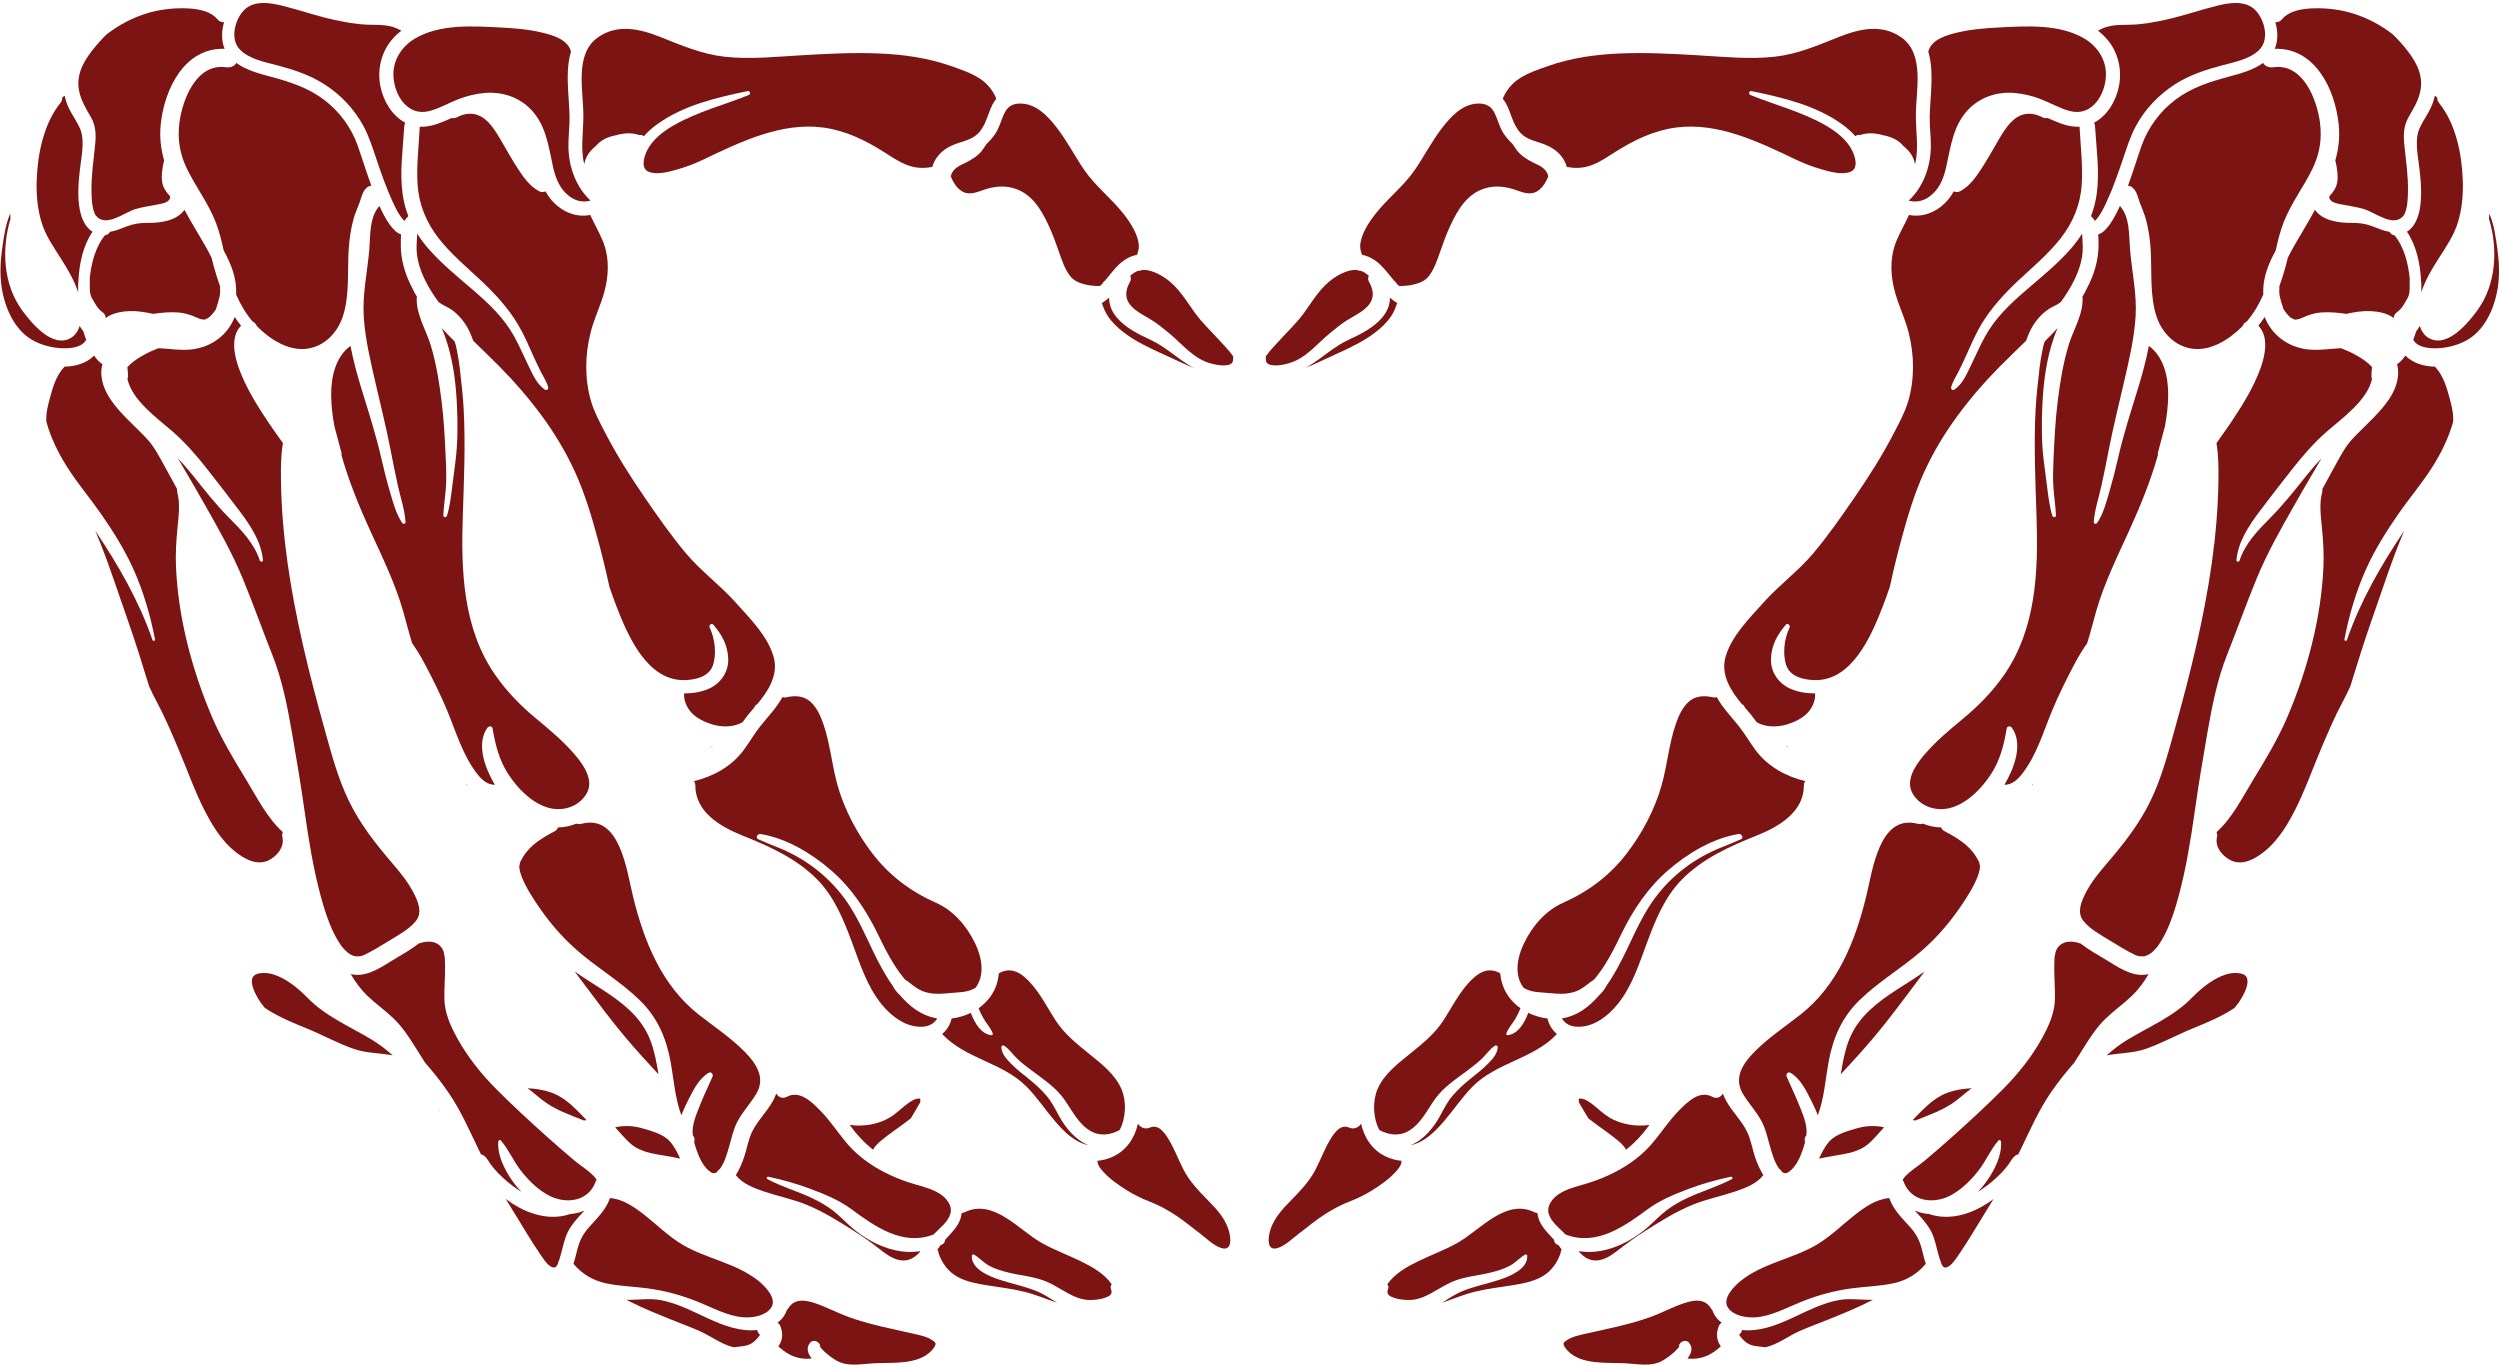<?xml version="1.0" encoding="UTF-8" standalone="no"?><svg xmlns="http://www.w3.org/2000/svg" xmlns:xlink="http://www.w3.org/1999/xlink" fill="#7c1413" height="273.1" preserveAspectRatio="xMidYMid meet" version="1" viewBox="-0.1 -0.6 500.3 273.1" width="500.3" zoomAndPan="magnify"><defs><clipPath id="a"><path d="M 312 259 L 345 259 L 345 272.488 L 312 272.488 Z M 312 259"/></clipPath><clipPath id="b"><path d="M 155 259 L 188 259 L 188 272.488 L 155 272.488 Z M 155 259"/></clipPath></defs><g><g id="change1_1"><path d="M 467.922 24.32 C 468.176 26.785 467.918 29.176 467.246 31.484 C 467.582 32.934 467.871 34.68 467.59 36.078 C 467.422 36.91 466.977 37.578 466.449 38.23 C 466.145 38.605 465.949 38.602 466.07 39.062 C 466.32 40.031 468.059 40.215 468.875 40.379 C 470.227 40.652 471.617 40.836 472.941 41.227 C 475.281 41.918 479.039 45.137 481.004 42.414 C 481.73 41.109 481.754 38.941 481.781 37.855 C 481.859 34.684 481.379 31.578 481.059 28.434 C 480.855 26.461 480.887 24.609 481.895 22.852 C 482.836 21.215 483.75 19.762 484.199 17.895 C 484.957 14.727 483.613 12.047 481.711 9.582 C 480.816 8.434 479.844 7.355 478.812 6.332 C 476.422 4.434 473.637 2.996 470.914 2.137 C 468.41 1.348 465.77 1.004 463.148 1.059 C 460.895 1.105 458.086 1.441 456.555 3.273 C 456.152 3.758 455.68 3.895 455.238 3.809 C 455.754 5.605 455.828 7.5 455.121 9.172 C 463.113 8.895 467.191 17.156 467.922 24.32"/></g><g id="change1_2"><path d="M 415.477 137.379 C 415.445 137.449 415.41 137.52 415.379 137.594 C 415.391 137.609 415.398 137.629 415.41 137.645 C 415.434 137.555 415.453 137.465 415.477 137.379"/></g><g id="change1_3"><path d="M 391.328 219.688 C 392.34 218.926 393.367 217.969 394.477 217.18 C 392.883 217.27 391.297 217.484 389.781 218.016 C 387.746 218.727 386.039 220.145 384.527 221.641 C 383.91 222.254 383.285 222.891 382.676 223.551 C 382.852 223.57 383.023 223.598 383.195 223.633 C 386.004 222.523 388.898 221.52 391.328 219.688"/></g><g id="change1_4"><path d="M 385.051 193.809 C 381.391 196.418 377.324 198.469 374.047 201.57 C 372.141 203.375 370.641 205.465 369.758 207.949 C 369.02 210.031 368.621 212.211 368.27 214.387 C 370.531 211.953 372.77 209.512 374.914 206.965 C 377.637 203.73 380.145 200.359 382.68 196.984 C 383.473 195.93 384.266 194.871 385.051 193.809"/></g><g id="change1_5"><path d="M 406.621 156.535 C 406.707 156.402 406.789 156.266 406.871 156.129 C 406.762 156.27 406.645 156.402 406.527 156.535 C 406.543 156.535 406.559 156.535 406.57 156.531 C 406.59 156.531 406.605 156.535 406.621 156.535"/></g><g id="change1_6"><path d="M 452.789 11.992 C 450.773 13.469 448.125 14.152 445.785 14.781 C 442.023 15.793 438.414 16.965 435.262 19.34 C 432.172 21.664 429.77 24.91 428.477 28.555 C 427.68 30.801 427 33.09 426.188 35.328 C 426.098 35.574 425.953 35.996 425.766 36.527 C 425.902 36.57 426.035 36.629 426.16 36.703 C 426.148 36.676 426.137 36.648 426.125 36.621 C 427.453 37.188 427.645 38.691 428.102 39.906 C 428.516 41.004 428.988 42.055 429.309 43.188 C 429.859 45.152 430.152 47.203 430.285 49.238 C 430.578 53.676 430.055 58.547 431.492 62.809 C 432.551 65.957 435.051 68.605 438.414 69.152 C 442.285 69.785 446.082 67.289 448.68 64.66 C 448.82 64.258 449.137 63.918 449.523 63.742 C 450.914 62.121 451.996 60.266 452.84 58.305 C 452.832 58.199 452.824 58.094 452.82 57.984 C 452.719 55.023 453.855 52.18 455.316 49.527 C 455.742 47.586 456.207 45.652 456.941 43.797 C 458.441 39.992 460.906 36.805 462.684 33.152 C 464.133 30.172 464.594 27.188 464.172 23.918 C 463.566 19.277 460.77 12.055 454.895 12.855 C 454.043 12.973 453.207 12.727 452.789 11.992"/></g><g id="change1_7"><path d="M 269.891 67.344 C 266.82 68.734 264.453 71.105 261.566 72.789 C 261.41 72.883 261.25 72.969 261.086 73.055 C 263.117 72.238 265.094 71.234 266.996 70.383 C 269.824 69.109 272.691 67.789 275.164 65.891 C 276.359 64.969 277.48 63.895 278.324 62.637 C 278.867 61.82 279.188 60.945 279.512 60.066 C 278.984 59.738 278.5 59.363 278.039 58.957 C 278.043 59.02 278.047 59.086 278.047 59.148 C 278.02 60.59 277.414 61.867 276.5 62.957 C 274.84 64.93 272.199 66.297 269.891 67.344"/></g><g id="change1_8"><path d="M 257.59 72.164 C 261.184 71.23 263.371 68.25 266.117 66.012 C 267.207 65.125 268.309 64.203 269.508 63.465 C 270.613 62.777 271.797 62.199 272.824 61.391 C 274.758 59.871 275.148 58.074 273.891 55.844 C 273.629 55.387 273.652 54.945 273.832 54.594 C 273.355 54.172 272.84 53.805 272.246 53.602 C 271.98 53.613 271.691 53.555 271.418 53.426 C 269.801 53.309 268.047 54.215 266.762 55.094 C 264.098 56.918 262.621 59.617 260.77 62.145 C 259.418 63.988 257.703 65.598 256.172 67.289 C 255.242 68.312 254.07 69.469 253.199 70.73 C 253.238 71.504 253.09 72.172 254.191 72.426 C 255.277 72.672 256.531 72.438 257.59 72.164"/></g><g id="change1_9"><path d="M 423.934 16.703 C 423.332 19.664 421.574 22.586 418.961 23.957 C 419.074 24.152 419.145 24.387 419.16 24.656 C 419.422 29.18 420.117 33.73 419.488 38.254 C 419.273 39.797 418.887 41.266 418.34 42.66 C 418.371 42.684 418.398 42.707 418.426 42.734 C 418.707 42.992 418.93 43.285 419.113 43.605 C 419.172 43.562 419.258 43.484 419.332 43.41 C 419.488 43.242 419.609 43.105 419.723 42.949 C 420.488 41.934 421.047 40.734 421.574 39.582 C 422.844 36.816 423.832 33.918 424.809 31.039 C 425.559 28.84 426.238 26.637 427.355 24.582 C 429.184 21.215 431.883 18.383 435.094 16.309 C 438.055 14.395 441.348 13.328 444.727 12.441 C 447.168 11.805 450.145 11.223 452.008 9.387 C 454.078 7.34 453.141 3.531 451.375 1.57 C 449.375 -0.648 446.004 -0.062 443.434 0.582 C 440.023 1.438 436.723 2.598 433.281 3.352 C 431.012 3.848 428.691 4.277 426.363 4.344 C 424.082 4.406 421.91 4.258 419.879 5.484 C 419.836 5.512 419.797 5.535 419.754 5.555 C 420.109 5.832 420.461 6.125 420.793 6.441 C 423.586 9.09 424.688 12.965 423.934 16.703"/></g><g id="change1_10"><path d="M 386.363 17.5 C 386.273 19.242 386.105 20.984 386.074 22.73 C 386.035 24.797 386.34 26.848 386.297 28.91 C 386.211 32.871 384.781 36.832 381.871 39.539 C 383.289 39.934 384.746 39.703 386.121 38.668 C 388.027 37.23 388.875 35.066 389.375 32.812 C 390.316 28.551 390.816 24.109 394.176 20.941 C 396.59 18.668 399.883 17.703 403.152 18.012 C 404.91 18.18 406.629 18.594 408.273 19.227 C 410.246 19.988 412.102 21.102 414.16 21.629 C 418.5 22.742 421.16 18.461 421.336 14.617 C 421.477 11.465 419.676 8.672 417.008 7.105 C 412.031 4.195 405.605 4.609 400.062 4.891 C 397.238 5.035 394.398 5.25 391.645 5.906 C 389.531 6.41 386.414 7.266 385.805 9.688 C 385.801 9.703 385.793 9.719 385.789 9.734 C 386.535 12.223 386.492 14.922 386.363 17.5"/></g><g clip-path="url(#a)" id="change1_81"><path d="M 344.457 264.121 C 343.594 263.477 342.91 262.625 342.574 261.57 C 342.48 261.488 342.398 261.391 342.324 261.27 C 341.059 259.195 338.945 259.527 336.922 260.195 C 334.629 260.945 332.496 262.129 330.227 262.949 C 326.023 264.469 321.695 265.285 317.355 266.273 C 316.023 266.574 314.457 266.875 313.32 267.688 C 312.938 267.957 312.781 268.125 312.797 268.363 C 312.824 268.777 313.328 269.398 313.676 269.762 C 316.391 272.574 321.543 272.039 325.098 272.215 C 327.539 272.332 330.328 272.996 332.574 271.707 C 333.391 271.238 334.172 270.676 334.867 270.043 C 335.129 269.805 335.387 269.559 335.617 269.289 C 335.637 269.266 335.773 269.074 335.84 269.008 C 335.848 269.074 335.867 269.16 335.902 269.266 C 335.871 269.176 335.859 269.086 335.852 268.996 C 335.855 268.992 335.859 268.988 335.863 268.988 C 336.09 268.809 335.914 268.672 335.855 268.828 C 335.949 267.93 337.254 267.301 337.91 268.098 C 338.77 269.137 338.379 270.262 337.594 271.254 C 339.082 271.441 340.559 271.211 341.93 270.508 C 342.809 270.059 343.555 269.469 344.27 268.836 C 343.465 267.711 343.211 266.309 343.922 264.66 C 344.043 264.387 344.234 264.215 344.457 264.121"/></g><g id="change1_11"><path d="M 482.145 55.254 C 481.867 52.258 481.051 48.871 479.086 46.484 C 478.613 46.441 478.281 46.164 478.098 45.797 C 476.906 45.609 475.746 45.086 474.625 44.668 C 473.207 44.141 471.953 43.988 470.445 44.004 C 467.898 44.023 464.703 43.566 463.168 41.391 C 461.891 43.777 460.449 46.07 459.109 48.422 C 458.652 49.223 458.184 50.078 457.746 50.965 C 457.59 51.602 457.434 52.234 457.258 52.863 C 456.891 54.168 456.488 55.465 456.027 56.742 C 456.059 56.863 456.07 56.992 456.055 57.141 C 455.898 58.355 456.344 59.586 456.703 60.742 C 456.758 60.922 456.816 61.105 456.879 61.289 C 457.195 61.797 457.586 62.285 458.074 62.75 C 458.125 62.797 458.168 62.848 458.211 62.895 C 458.504 63.094 458.816 63.246 459.145 63.367 C 459.672 63.367 460.207 63.188 460.711 62.957 C 461.957 62.395 463.137 62.004 464.512 61.922 C 466.152 61.82 467.805 61.965 469.438 62.211 C 471.012 61.863 472.617 61.598 474.211 61.656 C 475.555 61.703 477.719 62.023 478.938 63.066 C 478.938 62.641 479.117 62.207 479.551 61.898 C 480.609 61.145 481.02 60.203 481.66 59.137 C 482.281 58.098 482.082 56.879 482.129 55.707 C 482.098 55.547 482.105 55.402 482.145 55.266 C 482.145 55.262 482.145 55.258 482.145 55.254"/></g><g id="change1_12"><path d="M 483.941 32.105 C 484.438 35.828 485.371 43.383 481.578 45.77 C 483.527 48.645 484.238 52.266 484.41 55.723 C 484.461 56.164 484.473 56.609 484.453 57.055 C 484.457 57.332 484.461 57.609 484.457 57.891 C 485.203 55.566 486.473 53.41 487.77 51.355 C 489.312 48.91 491.012 46.555 491.828 43.746 C 492.609 41.07 492.848 38.293 492.754 35.512 C 492.578 30.219 491.367 24.16 487.957 19.938 C 487.699 19.617 487.617 19.266 487.656 18.938 C 487.617 18.902 487.582 18.871 487.547 18.84 C 487.422 18.73 487.289 18.633 487.156 18.535 C 487.078 18.926 486.98 19.32 486.852 19.715 C 486.203 21.719 484.902 23.277 484.066 25.168 C 483.18 27.176 483.664 30.004 483.941 32.105"/></g><g id="change1_13"><path d="M 276.133 52.383 C 277.148 53.352 277.992 54.527 278.914 55.605 C 279.098 55.711 279.258 55.879 279.367 56.117 C 279.512 56.277 279.66 56.434 279.812 56.586 C 280.055 56.66 280.371 56.633 280.742 56.617 C 281.395 56.586 282.027 56.52 282.668 56.371 C 284.055 56.055 285.164 55.562 285.895 54.59 C 286.961 53.164 287.539 51.383 288.117 49.723 C 288.734 47.953 289.367 46.211 290.16 44.508 C 291.668 41.27 293.562 38.09 297.219 37.047 C 299.105 36.508 301.008 36.703 302.852 37.293 C 304.266 37.746 305.832 38.531 307.289 37.805 C 308.383 37.258 309.188 36.051 309.633 34.945 C 309.668 34.859 309.703 34.77 309.738 34.676 C 309.52 33.609 308.688 32.898 307.719 32.426 C 306.426 31.801 305.113 31.172 304.062 30.164 C 303.477 29.602 303.047 28.879 302.586 28.211 C 301.93 27.59 301.328 26.906 300.809 26.125 C 299.945 24.82 299.637 23.262 298.926 21.887 C 298.195 20.469 297.008 20.035 295.441 20.137 C 292.465 20.324 290.219 22.762 288.512 24.973 C 286.477 27.609 284.953 30.578 283.09 33.32 C 280.836 36.641 277.613 39.066 275.156 42.199 C 273.801 43.93 272.109 46.473 272.098 48.746 C 272.098 49.23 272.25 49.809 272.453 50.383 C 273.766 50.648 275.016 51.309 276.133 52.383"/></g><g id="change1_14"><path d="M 441.352 171.402 C 441.34 171.379 441.328 171.359 441.316 171.336 C 441.309 171.363 441.305 171.391 441.301 171.422 C 441.316 171.414 441.332 171.406 441.352 171.402"/></g><g id="change1_15"><path d="M 437.902 189.297 C 437.902 189.293 437.898 189.289 437.898 189.285 C 437.898 189.293 437.898 189.293 437.898 189.297 C 437.902 189.297 437.902 189.297 437.902 189.297"/></g><g id="change1_16"><path d="M 474 72.273 C 473.23 71.57 472.297 70.973 471.293 70.418 C 470.371 69.906 469.383 69.469 468.391 69.082 C 466.113 69.18 463.852 69.594 461.574 69.305 C 457.695 68.812 454.48 66.395 453.109 62.828 C 452.715 63.434 452.293 64.016 451.844 64.578 C 453.945 66.719 453.25 70.406 452.289 73.062 C 450.871 76.977 448.629 80.559 446.32 83.996 C 445.395 85.375 444.418 86.723 443.457 88.078 C 443.875 90.539 443.883 93.035 443.852 95.527 C 443.711 106.621 441.918 117.652 439.457 128.449 C 438.191 133.996 436.742 139.5 435.211 144.98 C 433.805 150.02 432.504 155.074 430.195 159.797 C 427.93 164.434 424.836 168.32 421.5 172.223 C 419.902 174.09 418.34 175.996 417.227 178.207 C 416.375 179.895 415.496 182.012 416.832 183.699 C 418.133 185.336 420.297 186.492 422.043 187.57 C 423.668 188.57 425.324 189.586 427.039 190.438 C 427.59 190.711 428.055 190.816 428.848 190.785 C 428.859 190.785 428.867 190.785 428.875 190.785 C 428.875 190.785 428.875 190.785 428.879 190.785 C 428.961 190.766 429.047 190.754 429.133 190.73 C 429.242 190.695 429.352 190.66 429.465 190.625 C 429.531 190.594 429.785 190.488 429.852 190.449 C 430.027 190.344 430.203 190.238 430.375 190.121 C 430.391 190.113 430.402 190.105 430.414 190.098 C 430.426 190.086 430.434 190.078 430.449 190.062 C 430.523 190 430.602 189.938 430.672 189.871 C 430.816 189.73 430.961 189.598 431.102 189.449 C 431.246 189.301 431.383 189.141 431.52 188.98 C 431.832 188.617 431.555 188.965 431.785 188.641 C 432.406 187.762 432.934 186.828 433.398 185.859 C 434.438 183.703 435.242 181.145 435.906 178.668 C 437.391 173.152 438.301 167.488 439.102 161.84 C 439.844 156.594 440.703 151.414 441.613 146.195 C 442.555 140.812 443.594 135.434 445.621 130.34 C 447.621 125.324 449.422 120.223 451.48 115.23 C 453.617 110.039 456.344 105.234 459.117 100.367 C 460.516 97.91 461.918 95.461 463.363 93.031 C 463.738 92.395 464.109 91.746 464.488 91.098 C 463.426 92.227 462.406 93.395 461.43 94.617 C 459.137 97.492 456.887 100.348 454.297 102.961 C 451.773 105.504 449.223 108.105 448.074 111.586 C 447.969 111.902 447.43 111.867 447.461 111.5 C 447.77 107.832 449.938 104.605 452.09 101.738 C 454.219 98.906 456.402 96.098 458.594 93.309 C 460.754 90.555 463.027 87.938 465.676 85.641 C 468.648 83.066 473.602 79.551 474.582 75.281 C 474.52 75.09 474.48 74.891 474.477 74.68 C 474.465 74.078 474.535 73.477 474.598 72.871 C 474.418 72.672 474.203 72.457 474 72.273"/></g><g id="change1_17"><path d="M 479.812 64.551 C 479.832 64.547 479.855 64.543 479.879 64.543 C 479.895 64.535 479.906 64.531 479.922 64.523 C 479.883 64.512 479.84 64.496 479.801 64.48 C 479.801 64.492 479.805 64.508 479.809 64.52 C 479.809 64.531 479.809 64.539 479.812 64.551"/></g><g id="change1_18"><path d="M 294.078 215.355 C 292.855 216.34 291.727 217.375 290.691 218.555 C 289.562 219.844 288.875 221.254 288.066 222.746 C 286.777 225.121 284.766 227.547 282.176 228.578 C 284.941 228.035 287.094 225.844 288.863 223.789 C 290.816 221.523 292.473 218.984 294.582 216.855 C 299.383 212.012 306.777 211.305 311.426 206.379 C 311.434 206.355 311.445 206.336 311.453 206.312 C 311.156 206.059 310.879 205.773 310.625 205.449 C 310.145 204.836 309.77 204.043 309.57 203.219 C 308.246 203.062 306.938 202.676 305.738 202.09 C 304.965 204.16 303.688 206.328 301.594 206.57 C 301.43 206.59 301.277 206.383 301.336 206.23 C 301.75 205.141 302.562 204.262 303.16 203.266 C 303.57 202.586 303.902 201.887 304.176 201.164 C 302.707 200.121 301.512 198.73 300.816 197.051 C 300.43 196.121 300.211 195.156 300.125 194.184 C 297.523 192.668 295.355 194.301 293.59 196.324 C 291.684 198.508 290.371 201.102 288.816 203.523 C 287.059 206.266 284.586 208.238 282.086 210.266 C 279.637 212.254 276.836 214.367 275.57 217.363 C 274.539 219.812 274.66 223.125 275.934 225.539 C 277.762 226.531 279.852 226.848 281.781 225.727 C 284.266 224.277 285.473 221.566 287.086 219.328 C 288.719 217.062 290.969 215.551 293.18 213.91 C 294.305 213.074 295.43 212.23 296.449 211.27 C 297.344 210.426 298.043 209.301 299.098 208.648 C 299.32 208.516 299.633 208.688 299.625 208.953 C 299.574 210.344 298.496 211.445 297.562 212.383 C 296.484 213.465 295.27 214.398 294.078 215.355"/></g><g id="change1_19"><path d="M 411.992 221.664 C 412.062 221.625 412.129 221.578 412.195 221.535 C 412.164 221.523 412.133 221.516 412.098 221.504 C 412.062 221.559 412.027 221.613 411.992 221.664"/></g><g id="change1_20"><path d="M 386.266 242.457 C 386.168 242.43 386.078 242.391 385.996 242.348 C 385.113 242.297 384.234 242.117 383.391 241.777 C 383.277 241.734 383.164 241.684 383.055 241.633 C 383.496 242.113 383.914 242.551 384.254 242.926 C 385.359 244.172 386.336 245.445 386.875 247.035 C 387.363 248.484 387.641 249.996 388.117 251.453 C 388.137 251.512 388.152 251.574 388.176 251.637 C 388.289 251.824 388.363 252.035 388.387 252.254 C 388.582 252.73 388.863 253.141 389.352 253.047 C 390.383 252.852 391.371 251.23 391.91 250.449 C 393.824 247.676 395.523 244.703 397.309 241.844 C 397.828 241.012 398.34 240.176 398.844 239.336 C 398.406 239.664 397.953 239.98 397.488 240.277 C 394.211 242.391 390.105 243.633 386.266 242.457"/></g><g id="change1_21"><path d="M 300.703 19.25 C 301.801 20.625 302.152 22.371 302.867 23.945 C 303.191 24.652 303.59 25.289 304.047 25.871 C 304.422 26.254 304.816 26.609 305.285 26.879 C 306.047 27.316 306.859 27.594 307.691 27.848 C 309.609 28.426 311.371 29.246 312.562 30.934 C 312.969 31.512 313.258 32.141 313.434 32.789 C 315.125 33.141 316.777 33.066 318.449 32.441 C 320.141 31.812 321.641 30.758 323.152 29.801 C 326.918 27.426 330.84 25.52 335.301 24.922 C 343.637 23.809 351.84 27.777 359.164 31.277 C 360.871 32.094 362.625 32.777 364.449 33.293 C 366.145 33.773 368.434 34.441 370.172 33.797 C 371.887 33.164 371.184 30.809 370.578 29.57 C 369.445 27.266 367.23 25.617 365.047 24.383 C 360.406 21.754 355.137 20.41 350.215 18.422 C 349.734 18.227 349.906 17.523 350.43 17.633 C 356.711 18.938 363.297 20.469 368.59 24.309 C 369.531 24.996 370.426 25.773 371.184 26.652 C 371.441 26.445 371.793 26.348 372.113 26.43 C 373.57 25.914 375.219 26.004 376.797 26.473 C 377.266 26.555 377.723 26.676 378.145 26.828 C 379.062 27.156 379.902 27.625 380.57 28.348 C 380.641 28.426 380.715 28.508 380.781 28.594 C 381.16 28.902 381.508 29.23 381.816 29.566 C 382.547 30.375 382.965 31.297 383.141 32.273 C 383.906 29.152 383.316 25.91 383.301 22.594 C 383.277 17.703 385.16 10.27 380.426 6.902 C 376.566 4.152 372.09 5.137 368.004 6.758 C 363.77 8.438 359.684 10.219 355.109 10.742 C 350.09 11.316 344.836 10.766 339.805 10.469 C 334.609 10.16 329.402 9.887 324.195 10.094 C 319.301 10.293 314.41 10.969 309.77 12.59 C 307.734 13.301 305.617 14 303.816 15.207 C 302.871 15.84 302.062 16.664 301.441 17.613 C 301.199 17.984 300.973 18.367 300.789 18.77 C 300.75 18.855 300.711 19 300.66 19.113 C 300.672 19.148 300.68 19.188 300.684 19.227 C 300.691 19.234 300.699 19.242 300.703 19.25"/></g><g id="change1_22"><path d="M 373.922 259.52 C 371.961 259.504 369.996 259.219 368.055 259.543 C 361.289 260.68 355.527 266.242 348.496 265.57 C 348.453 265.867 348.305 266.164 348.027 266.434 C 347.996 266.465 347.973 266.48 347.953 266.488 C 348.004 266.68 348.199 266.887 348.312 267.035 C 348.617 267.426 348.992 267.793 349.395 268.082 C 350.559 268.906 351.891 268.812 353.195 269.012 C 355.621 268.48 357.742 266.793 359.984 265.793 C 361.973 264.906 364.023 264.168 366.043 263.355 C 368.594 262.324 371.148 261.289 373.609 260.059 C 373.965 259.883 374.328 259.703 374.688 259.516 C 374.434 259.52 374.176 259.523 373.922 259.52"/></g><g id="change1_23"><path d="M 382.18 245 C 380.867 243.516 379.387 242.094 378.477 240.309 C 378.289 239.941 378.125 239.559 377.984 239.16 C 375.352 239.344 373.004 241.02 370.973 242.617 C 368.496 244.57 366.215 246.852 363.492 248.469 C 358.676 251.328 352.754 252.145 348.297 255.691 C 346.957 256.754 344.391 259.32 345.766 261.184 C 346.918 262.738 349.402 263.141 351.191 263.023 C 354.348 262.82 357.496 261.066 360.391 259.906 C 363.711 258.578 366.934 257.703 370.473 257.223 C 373.242 256.844 376.086 256.805 378.816 256.207 C 381.48 255.629 383.582 254.336 385.289 252.312 C 384.953 251.293 384.723 250.23 384.492 249.363 C 384.027 247.605 383.402 246.375 382.18 245"/></g><g id="change1_24"><path d="M 487.277 72.883 C 487.242 72.844 487.215 72.809 487.184 72.773 C 484.965 72.73 482.824 72.117 481.254 70.562 C 480.789 71.254 480.238 71.887 479.598 72.277 C 479.789 72.992 479.863 73.738 479.801 74.504 C 479.488 78.129 476.828 81.035 474.387 83.504 C 473.164 84.738 471.887 85.922 470.703 87.195 C 469.297 88.707 468.371 90.48 467.371 92.281 C 466.445 93.945 465.539 95.617 464.637 97.293 C 464.676 97.48 464.672 97.695 464.609 97.926 C 463.977 100.246 464.352 102.758 464.574 105.113 C 464.82 107.688 464.98 110.234 464.867 112.82 C 464.422 123.039 461.664 133.461 457.664 142.844 C 455.75 147.336 453.281 151.395 450.75 155.551 C 448.586 159.094 446.605 163.109 443.469 165.926 C 443.602 166.203 443.652 166.535 443.562 166.918 C 443.113 168.871 444.605 170.715 446.289 171.551 C 448.086 172.441 449.938 171.848 451.551 170.859 C 455.016 168.742 457.258 165.254 459.07 161.727 C 461.164 157.652 462.652 153.328 464.445 149.121 C 465.773 146.016 467.055 142.941 468.656 139.965 C 469.215 138.926 469.75 137.848 470.238 136.766 C 471.633 132.215 473.051 127.672 474.629 123.184 C 476.695 117.305 478.594 111.344 481.023 105.617 C 476.426 112.453 472.254 119.688 469.562 127.48 C 469.457 127.789 469.012 127.664 469.07 127.344 C 469.98 122.566 471.406 117.715 473.402 113.273 C 475.16 109.367 477.441 105.742 479.883 102.227 C 482.078 99.055 484.621 96.094 486.68 92.828 C 488.438 90.039 489.926 87.031 490.809 83.844 C 490.824 83.633 490.836 83.426 490.84 83.211 C 490.844 81.887 490.512 80.59 490.176 79.312 C 489.594 77.078 488.887 74.605 487.277 72.883"/></g><g id="change1_25"><path d="M 499.68 49.277 C 499.348 46.93 499.035 44.375 498.059 42.164 C 498.047 42.523 498.023 42.867 498 43.188 C 499.816 49.246 499.461 56.301 495.672 61.5 C 493.824 64.031 489.598 69.184 485.93 67.035 C 485.02 66.504 484.469 65.625 484.148 64.625 C 484.141 64.641 484.133 64.66 484.125 64.676 C 483.906 65.043 483.668 65.395 483.41 65.73 C 483.242 66.301 483.051 66.863 482.836 67.414 C 482.883 67.473 482.93 67.531 482.973 67.598 C 483.879 68.977 486.129 69.145 487.625 69.094 C 489.531 69.027 491.547 68.535 493.242 67.656 C 497.09 65.672 499.066 61.195 499.734 57.113 C 500.148 54.559 500.035 51.836 499.68 49.277"/></g><g id="change1_26"><path d="M 445.324 194.414 C 442.789 195.242 440.57 197.039 438.715 198.898 C 438.676 198.938 438.637 198.973 438.594 199.008 C 435.098 202.711 429.871 204.918 425.652 207.469 C 424.145 208.383 422.777 209.441 421.48 210.602 C 424.035 210.105 426.723 210.191 429.215 209.328 C 432.477 208.203 435.539 206.496 438.734 205.191 C 441.449 204.09 444.188 202.961 446.66 201.371 C 446.805 201.281 446.945 201.188 447.086 201.09 C 447.621 200.465 448.105 199.793 448.523 199.066 C 449.156 197.969 449.953 196.301 449.586 195.168 C 449.145 193.816 446.586 194 445.324 194.414"/></g><g id="change1_27"><path d="M 444.242 180.559 C 444.238 180.566 444.238 180.574 444.234 180.582 C 444.242 180.578 444.246 180.574 444.254 180.566 C 444.25 180.566 444.246 180.562 444.246 180.562 C 444.242 180.562 444.242 180.562 444.242 180.559"/></g><g id="change1_28"><path d="M 371.43 225.219 C 369.668 225.734 367.285 226.371 366.008 227.793 C 365.141 228.754 364.496 230 363.934 231.258 C 365.898 230.816 367.898 230.582 369.867 230.148 C 370.145 230.09 370.414 230.016 370.684 229.934 C 371.695 229.59 372.695 229.211 373.531 228.535 C 374.805 227.516 375.781 226.234 376.887 225.07 C 376.871 225.035 376.863 225 376.852 224.965 C 375.047 224.617 373.293 224.672 371.43 225.219"/></g><g id="change1_29"><path d="M 429.879 194.34 C 429.59 194.402 429.289 194.449 428.98 194.473 C 426.121 194.703 423.488 192.746 421.168 191.363 C 419.656 190.461 417.844 189.445 416.262 188.215 C 415.594 187.977 414.898 187.84 414.191 187.84 C 412.598 187.84 411.301 188.871 411.156 190.5 C 411.145 190.656 411.105 190.797 411.055 190.926 C 411.02 191.492 411.008 192.062 411 192.633 C 410.973 194.824 411.16 197.016 411.137 199.211 C 411.113 202.055 409.898 204.73 408.539 207.188 C 406.477 210.922 403.77 214.305 400.77 217.328 C 397.438 220.684 393.934 223.895 390.41 227.047 C 388.648 228.621 386.863 230.168 385.055 231.684 C 383.797 232.734 382.305 233.617 381.176 234.809 C 380.953 235.039 380.785 235.277 380.656 235.52 C 380.73 235.613 380.793 235.723 380.84 235.852 C 382.359 240.055 387.148 240.457 390.609 238.43 C 392.715 237.199 394.52 235.387 395.984 233.453 C 397.383 231.605 398.305 229.379 399.828 227.637 C 400.016 227.426 400.32 227.609 400.34 227.848 C 400.566 230.66 398.961 233.738 397.355 235.949 C 396.859 236.633 396.309 237.293 395.715 237.91 C 395.91 237.789 396.105 237.664 396.297 237.539 C 397.773 236.574 399.191 235.391 400.414 234.117 C 400.93 233.578 401.422 233.016 401.855 232.406 C 402.312 231.77 402.621 231.098 403.258 230.617 C 403.426 230.492 403.602 230.445 403.773 230.453 C 403.941 230.117 404.109 229.785 404.273 229.445 C 406.184 225.508 407.879 221.566 410.379 217.945 C 411.797 215.895 413.344 213.938 414.996 212.066 C 415.664 211 416.352 209.941 417.012 208.871 C 418.262 206.859 419.586 204.879 421.297 203.223 C 422.969 201.613 424.883 200.277 426.555 198.672 C 427.891 197.387 428.945 195.922 429.879 194.34"/></g><g id="change1_30"><path d="M 343.465 138.91 C 343.211 138.988 342.918 139.004 342.594 138.93 C 340.777 138.504 339.109 138.746 337.922 139.766 C 336.625 140.883 335.82 142.633 335.246 144.32 C 333.883 148.316 333.547 152.547 332.41 156.594 C 331.062 161.375 328.512 166.184 325.504 170.117 C 322.105 174.566 317.801 177.809 312.695 180.07 C 309.168 181.633 306.508 184.781 304.859 188.215 C 303.539 190.953 302.844 194.562 304.809 197.078 C 304.848 197.102 304.887 197.129 304.93 197.152 C 306.465 198.059 308.25 197.953 309.969 198.137 C 312.07 198.355 314.184 198.457 316.094 197.414 C 317.078 196.875 317.957 196.035 318.918 195.418 C 321.223 192.715 322.887 189.352 324.395 186.242 C 326.719 181.469 329.695 177.031 333.738 173.543 C 337.668 170.148 342.664 167.141 347.848 166.301 C 348.438 166.203 348.93 167.062 348.289 167.352 C 346.965 167.957 345.617 168.488 344.266 169.031 C 338.98 171.16 334.434 174.586 331.043 179.176 C 327.844 183.508 326.133 188.551 323.535 193.215 C 322.906 194.34 322.191 195.523 321.387 196.672 C 321.043 197.371 320.516 198.016 319.898 198.59 C 318 200.797 315.684 202.594 312.871 203.125 C 312.742 203.148 312.609 203.168 312.477 203.188 C 312.531 203.285 312.59 203.387 312.66 203.484 C 313.48 204.656 314.836 204.953 316.199 204.863 C 319.16 204.672 321.672 202.695 323.5 200.496 C 326.512 196.875 327.953 192.184 329.574 187.844 C 331.227 183.406 333.078 178.879 336.449 175.441 C 340.621 171.188 346.086 168.758 351.527 166.578 C 355.898 164.824 360.902 161.902 360.891 156.578 C 360.891 156.223 361.004 155.941 361.184 155.727 C 357.258 154.754 353.715 152.836 351.25 149.559 C 350.059 147.973 349.086 146.227 347.844 144.676 C 346.371 142.828 344.73 141.156 343.559 139.082 C 343.527 139.023 343.496 138.969 343.465 138.91"/></g><g id="change1_31"><path d="M 375.859 131.648 C 375.852 131.668 375.848 131.684 375.84 131.703 C 375.844 131.719 375.848 131.738 375.852 131.754 C 375.855 131.719 375.855 131.684 375.859 131.648"/></g><g id="change1_32"><path d="M 279.203 233.91 C 279.688 233.383 280.258 232.715 280.359 231.969 C 280.371 231.879 280.371 231.785 280.367 231.695 C 279.379 231.617 278.352 231.359 277.293 230.871 C 274.543 229.609 272.918 227.102 272.277 224.273 C 271.82 225 270.883 225.492 269.883 225.051 C 268.188 224.309 266.949 226.031 266.082 227.48 C 264.949 229.379 264.188 231.461 263.18 233.426 C 262.004 235.73 260.168 237.656 258.375 239.492 C 256.352 241.57 254.434 243.555 253.887 246.52 C 253.605 248.039 253.789 249.797 255.707 249.113 C 257.242 248.566 258.449 247.328 259.715 246.355 C 260.777 245.535 261.832 244.707 262.902 243.898 C 265.117 242.223 267.457 240.824 270.055 239.816 C 271.637 239.199 273.105 238.477 274.551 237.57 C 276.219 236.527 277.867 235.371 279.203 233.91"/></g><g id="change1_33"><path d="M 357.605 148.938 C 357.629 148.887 357.652 148.836 357.684 148.785 C 357.598 148.805 357.512 148.824 357.43 148.84 C 357.484 148.875 357.547 148.906 357.605 148.938"/></g><g id="change1_34"><path d="M 381.109 31.992 C 381.145 32.059 381.18 32.121 381.211 32.188 C 381.184 32.113 381.156 32.035 381.129 31.961 C 381.121 31.973 381.117 31.98 381.109 31.992"/></g><g id="change1_35"><path d="M 396.129 172.93 C 396.152 172.512 396.141 172.848 396.055 172.391 C 396.023 172.23 395.988 172.07 395.965 171.91 C 395.773 171.562 395.582 171.219 395.379 170.879 C 393.949 168.488 391.457 167.012 389.055 165.754 C 388.684 165.562 388.473 165.289 388.387 164.988 C 387.117 164.969 385.867 164.703 384.711 164.223 C 384.406 164.332 384.055 164.355 383.66 164.254 C 375.973 162.254 374.648 173.562 373.375 178.758 C 371.176 187.746 367.66 196.617 360.156 202.484 C 357.066 204.898 353.773 207.086 351.004 209.883 C 348.699 212.215 346.793 215.07 348.664 218.246 C 349.82 220.215 351.441 221.871 352.492 223.906 C 353.281 225.438 353.621 227.102 354.094 228.742 C 354.531 230.258 355 232.004 355.965 233.305 C 356.031 233.359 356.098 233.414 356.168 233.469 C 356.324 233.598 356.441 233.754 356.523 233.93 C 357.094 234.371 357.621 234.199 358.301 233.59 C 359.469 232.539 360.184 230.91 360.676 229.449 C 360.84 228.965 361.004 228.457 361.137 227.938 C 360.977 227.535 361.008 227.047 361.367 226.629 C 361.375 226.617 361.383 226.609 361.391 226.602 C 361.438 226.176 361.453 225.75 361.414 225.332 C 361.23 223.512 360.398 221.66 359.715 219.98 C 359.012 218.25 358.184 216.582 357.453 214.875 C 357.246 214.387 357.695 213.781 358.23 214.098 C 360.195 215.25 361.355 217.641 362.348 219.617 C 362.809 220.539 363.297 221.555 363.684 222.602 C 364.934 219.27 365.199 215.473 365.809 212.055 C 366.684 207.191 368.449 203.035 372.027 199.551 C 375.844 195.836 380.453 193.152 384.461 189.672 C 387.77 186.805 390.547 183.473 392.938 179.812 C 393.906 178.328 394.875 176.777 395.543 175.133 C 395.836 174.41 396.094 173.551 396.129 172.93"/></g><g id="change1_36"><path d="M 311.809 248.605 C 311.727 248.566 311.645 248.535 311.562 248.496 C 311.082 248.273 310.891 247.902 310.902 247.527 C 310.121 246.66 309.297 245.836 308.621 244.879 C 307.988 243.98 307.652 243.047 307.562 242.129 C 307.391 242.137 307.215 242.105 307.027 242.016 C 301.219 239.152 296.199 245.504 291.602 248.105 C 289.082 249.531 286.344 250.52 283.746 251.789 C 281.441 252.91 279.016 254.262 277.527 256.414 C 277.73 256.641 277.824 256.945 277.695 257.281 C 277.254 258.43 277.906 258.789 278.934 259.137 C 279.902 259.465 280.922 259.555 281.938 259.551 C 285.105 259.539 287.758 257.066 290.559 255.887 C 293.051 254.836 295.762 254.684 298.355 254.027 C 299.641 253.699 300.934 253.32 302.098 252.676 C 303.215 252.055 304.023 251.109 305.094 250.465 C 305.293 250.348 305.52 250.504 305.531 250.719 C 305.676 253.348 302.086 254.797 300.051 255.477 C 297.609 256.293 295.059 256.781 292.66 257.742 C 291.152 258.344 289.816 259.258 288.449 260.109 C 290.664 259.375 292.805 258.445 295.094 257.891 C 297.496 257.305 299.938 257.016 302.375 256.633 C 304.395 256.312 306.516 255.941 308.332 254.957 C 310.246 253.918 311.457 252.27 312.176 250.262 C 312.191 249.977 312.27 249.703 312.418 249.477 C 312.336 249.355 312.258 249.234 312.176 249.117 C 312.059 248.941 311.934 248.773 311.809 248.605"/></g><g id="change1_37"><path d="M 419.371 121.777 C 420.961 116.172 423.574 110.879 425.984 105.598 C 428.215 100.715 430.219 95.781 431.703 90.617 C 431.715 90.586 431.723 90.555 431.73 90.523 C 431.691 90.316 431.703 90.09 431.781 89.84 C 432.254 88.133 432.703 86.422 433.148 84.707 C 433.531 82.668 433.777 80.609 433.797 78.527 C 433.828 74.934 432.988 70.871 429.93 68.617 C 429.383 71.523 428.598 74.387 427.73 77.211 C 426.328 81.785 424.863 86.277 423.797 90.949 C 423.27 93.266 422.684 95.57 422.016 97.852 C 421.398 99.965 420.82 102.211 419.574 104.059 C 419.391 104.328 418.887 104.254 418.91 103.879 C 419.07 101.441 419.887 99.062 420.418 96.691 C 420.973 94.227 421.453 91.742 421.938 89.262 C 422.805 84.805 423.918 80.387 424.934 75.965 C 425.926 71.645 426.992 67.238 427.273 62.805 C 427.562 58.277 426.555 53.879 426.168 49.395 C 425.918 46.469 426.199 42.93 424.141 40.613 C 422.965 43.215 421.422 45.848 419.801 46.309 C 419.848 46.953 419.852 47.598 419.859 48.191 C 419.902 51.426 418.965 54.422 417.484 57.199 C 417.246 57.734 416.961 58.25 416.641 58.75 C 416.941 62.066 414.84 65.309 413.898 68.387 C 412.773 72.051 412.16 75.906 411.688 79.703 C 411.215 83.508 411.027 87.332 410.855 91.152 C 410.77 93.113 410.699 95.09 410.836 97.051 C 410.961 98.883 411.273 100.723 411.336 102.551 C 411.352 102.973 410.758 103.012 410.637 102.645 C 410.086 101.012 409.875 99.164 409.648 97.461 C 409.395 95.547 409.152 93.633 408.91 91.715 C 408.434 87.949 408.445 84.105 408.629 80.316 C 408.812 76.426 409.27 72.543 410.352 68.789 C 410.715 67.523 411.141 66.27 411.664 65.059 C 410.82 65.973 409.965 66.852 409.117 67.703 C 408.859 68.305 408.727 68.965 408.605 69.602 C 408.391 70.719 408.195 71.824 408.066 72.953 C 407.746 75.773 407.406 78.582 407.262 81.414 C 406.891 88.547 407.223 95.688 407.453 102.816 C 407.809 113.734 407.406 125.199 400.938 134.492 C 398.625 137.816 395.84 140.656 392.734 143.227 C 389.949 145.535 387.125 147.883 384.801 150.672 C 383.133 152.672 381.141 155.656 382.684 158.246 C 384.316 160.984 387.691 161.906 390.59 160.969 C 393.824 159.922 396.508 157.121 398.324 154.348 C 400.172 151.523 400.934 148.445 401.488 145.16 C 401.578 144.641 402.266 144.68 402.516 145.027 C 404.848 148.293 402.949 153.234 401.027 156.445 C 402.469 156.477 403.629 155.484 404.633 154.18 C 407.469 150.5 408.816 145.84 410.57 141.605 C 411.914 138.359 413.52 135.16 415.164 132.059 C 415.891 130.688 416.695 129.395 417.582 128.133 C 418.238 126.031 418.773 123.895 419.371 121.777"/></g><g id="change1_38"><path d="M 322.004 223.062 C 320.828 222.367 319.848 221.387 318.777 220.551 C 317.973 219.922 316.973 219.16 315.938 219.25 C 315.906 219.293 315.875 219.332 315.836 219.375 C 315.84 219.586 315.852 219.793 315.871 219.996 C 316.488 221.074 317.113 222.152 317.758 223.211 C 318.289 223.633 318.836 224.027 319.363 224.422 C 320.738 225.441 322.152 226.398 323.48 227.484 C 324.164 228.043 324.883 228.676 325.309 229.469 C 327.027 228.129 328.523 226.543 329.832 224.723 C 329.883 224.656 329.93 224.586 329.98 224.516 C 327.297 224.93 324.254 224.395 322.004 223.062"/></g><g id="change1_39"><path d="M 378.848 86.176 C 376.539 90.617 373.848 94.855 371.012 98.977 C 368.395 102.777 365.727 106.621 362.75 110.152 C 359.715 113.746 355.895 116.52 352.766 120.027 C 349.93 123.199 346.305 126.785 345.172 131.016 C 344.25 134.465 346.32 137.754 348.508 140.324 C 348.766 140.445 348.988 140.668 349.105 141.012 C 349.133 141.043 349.164 141.078 349.195 141.109 C 350.012 142.02 350.758 142.965 351.461 143.945 C 353.207 144.941 355.527 144.984 357.57 144.355 C 359.062 143.895 360.684 143.113 361.742 141.938 C 362.598 140.988 363.293 139.418 363.117 138.145 C 361.492 138.188 359.855 137.914 358.344 137.293 C 355.879 136.281 354.191 133.906 354.305 131.203 C 354.422 128.492 355.555 126.445 357.277 124.426 C 357.652 123.988 358.238 124.547 358.023 124.996 C 356.977 127.164 356.566 130.316 357.398 132.613 C 358.199 134.828 360.809 135.43 362.938 135.5 C 370.512 135.754 374.398 126.629 376.664 120.781 C 377.176 119.469 377.648 118.141 378.102 116.809 C 378.777 113.621 379.562 110.453 380.414 107.309 C 381.645 102.762 382.984 98.242 384.934 93.945 C 386.734 89.977 388.988 86.223 391.562 82.707 C 394.148 79.172 397.023 75.859 400.102 72.746 C 401.828 70.996 403.613 69.312 405.363 67.59 C 405.559 67.004 405.785 66.43 406.039 65.883 C 406.887 64.051 408.176 62.383 409.867 61.266 C 410.664 60.738 411.559 60.445 412.301 59.84 C 413.375 58.379 414.34 56.84 415.125 55.199 C 415.898 53.586 416.488 51.805 416.648 50.012 C 416.734 49.051 416.695 48.086 416.629 47.121 C 416.613 46.844 416.609 46.5 416.57 46.16 C 415.91 47.207 415.16 48.211 414.324 49.168 C 411.656 52.219 408.48 54.781 405.418 57.418 C 402.199 60.191 399.195 63.02 397.129 66.777 C 396.09 68.672 395.238 70.656 394.293 72.598 C 393.473 74.273 392.598 76.352 390.973 77.391 C 390.652 77.598 390.266 77.258 390.352 76.914 C 390.645 75.785 391.301 74.832 391.824 73.797 C 392.359 72.742 392.863 71.676 393.344 70.598 C 394.285 68.5 395.184 66.371 396.359 64.391 C 398.375 61.008 401.086 58.074 403.949 55.402 C 406.82 52.727 409.844 50.203 412.273 47.098 C 414.766 43.914 416.266 40.266 416.504 36.219 C 416.73 32.395 416.25 28.57 416.062 24.754 C 415.75 24.77 415.43 24.77 415.102 24.742 C 413.141 24.59 411.406 23.781 409.645 23.004 C 409.336 23.094 408.984 23.07 408.621 22.875 C 406.785 21.887 404.91 21.93 403.395 22.961 C 401.941 23.945 400.785 25.789 399.828 27.438 C 398.688 29.402 397.578 31.387 396.336 33.289 C 395.238 34.965 393.965 36.719 392.152 37.676 C 391.73 37.898 391.27 37.871 390.883 37.695 C 390.648 38.121 390.387 38.543 390.078 38.945 C 388.031 41.66 384.895 43.027 381.934 42.414 C 381.172 44.062 380.277 45.645 379.543 47.305 C 377.824 51.195 378.25 55.594 379.629 59.504 C 380.391 61.672 381.309 63.758 381.867 65.992 C 382.43 68.223 382.73 70.52 382.73 72.82 C 382.727 75.137 382.426 77.488 381.766 79.711 C 381.098 81.953 379.926 84.105 378.848 86.176"/></g><g id="change1_40"><path d="M 346.477 235.363 C 343.598 236.887 340.488 237.773 337.555 239.152 C 336.113 239.828 334.719 240.617 333.445 241.574 C 332.082 242.605 330.938 243.867 329.652 244.984 C 327.227 247.09 324.203 248.832 321.059 249.562 C 319.293 249.973 317.566 250.039 315.871 249.797 C 315.887 249.84 315.898 249.883 315.906 249.926 C 316.973 251.086 318.219 251.902 319.977 251.578 C 321.594 251.281 322.988 250.156 324.254 249.168 C 325.816 247.953 327.414 246.836 329.09 245.77 C 332.156 243.82 335.32 241.828 338.703 240.465 C 341.449 239.355 344.383 238.773 347.184 237.828 C 349.172 237.156 351.453 236.285 352.777 234.57 C 352.777 234.566 352.777 234.562 352.777 234.559 C 352.074 233.434 351.535 232.164 351.156 231.062 C 350.574 229.363 350.305 227.469 349.508 225.855 C 348.398 223.59 346.492 221.836 345.305 219.621 C 345.055 219.152 344.852 218.691 344.688 218.234 C 344.316 218.926 343.48 219.379 342.586 218.898 C 340.031 217.52 337.66 219.855 335.965 221.562 C 333.84 223.703 332.25 226.25 330.273 228.512 C 327.961 231.152 324.961 233.137 321.789 234.598 C 320.234 235.312 318.664 235.891 317.023 236.371 C 315.352 236.859 313.602 237.293 312.098 238.199 C 310.719 239.031 309.305 240.652 309.848 242.363 C 310.348 243.926 311.766 245.004 312.871 246.117 C 312.977 246.219 313.074 246.328 313.176 246.438 C 319.344 248.848 324.938 244.852 329.719 241.332 C 332.105 239.574 334.906 238.426 337.66 237.383 C 340.48 236.312 343.328 235.508 346.273 234.887 C 346.555 234.824 346.75 235.219 346.477 235.363"/></g><g id="change1_41"><path d="M 18.098 22.852 C 19.105 24.609 19.137 26.461 18.934 28.434 C 18.613 31.578 18.133 34.684 18.211 37.855 C 18.238 38.941 18.262 41.109 18.988 42.414 C 20.953 45.137 24.711 41.918 27.047 41.227 C 28.371 40.836 29.762 40.652 31.113 40.379 C 31.93 40.215 33.664 40.031 33.914 39.062 C 34.035 38.602 33.84 38.605 33.535 38.23 C 33.012 37.578 32.566 36.91 32.398 36.078 C 32.113 34.68 32.402 32.934 32.738 31.484 C 32.07 29.176 31.812 26.785 32.062 24.32 C 32.793 17.156 36.871 8.895 44.859 9.172 C 44.152 7.5 44.227 5.605 44.742 3.809 C 44.301 3.895 43.828 3.758 43.426 3.273 C 41.898 1.441 39.09 1.105 36.836 1.059 C 34.215 1.004 31.578 1.348 29.074 2.137 C 26.352 2.996 23.566 4.434 21.176 6.332 C 20.145 7.355 19.172 8.434 18.285 9.582 C 16.379 12.047 15.035 14.727 15.797 17.895 C 16.242 19.762 17.156 21.215 18.098 22.852"/></g><g id="change1_42"><path d="M 84.586 137.594 C 84.555 137.52 84.52 137.449 84.488 137.379 C 84.508 137.465 84.531 137.555 84.555 137.645 C 84.566 137.629 84.574 137.609 84.586 137.594"/></g><g id="change1_43"><path d="M 115.422 221.641 C 113.91 220.145 112.203 218.727 110.172 218.016 C 108.656 217.484 107.074 217.27 105.48 217.18 C 106.586 217.969 107.613 218.926 108.625 219.688 C 111.055 221.52 113.949 222.523 116.758 223.633 C 116.926 223.598 117.098 223.57 117.273 223.551 C 116.664 222.891 116.039 222.254 115.422 221.641"/></g><g id="change1_44"><path d="M 131.676 214.387 C 131.324 212.211 130.926 210.031 130.188 207.949 C 129.305 205.465 127.805 203.375 125.898 201.57 C 122.621 198.469 118.559 196.418 114.898 193.809 C 115.684 194.871 116.477 195.93 117.27 196.984 C 119.805 200.359 122.312 203.73 125.031 206.965 C 127.176 209.512 129.41 211.953 131.676 214.387"/></g><g id="change1_45"><path d="M 93.391 156.531 C 93.402 156.535 93.418 156.535 93.434 156.535 C 93.316 156.402 93.199 156.27 93.086 156.129 C 93.168 156.266 93.254 156.402 93.34 156.535 C 93.355 156.535 93.371 156.531 93.391 156.531"/></g><g id="change1_46"><path d="M 35.812 23.918 C 35.391 27.188 35.852 30.172 37.301 33.152 C 39.078 36.805 41.539 39.992 43.043 43.797 C 43.773 45.652 44.238 47.586 44.664 49.527 C 46.125 52.18 47.262 55.023 47.16 57.984 C 47.156 58.094 47.148 58.199 47.141 58.305 C 47.984 60.266 49.066 62.121 50.453 63.742 C 50.844 63.918 51.16 64.258 51.297 64.66 C 53.895 67.289 57.691 69.785 61.562 69.152 C 64.922 68.605 67.418 65.957 68.48 62.809 C 69.914 58.547 69.391 53.676 69.684 49.238 C 69.82 47.203 70.109 45.152 70.66 43.188 C 70.98 42.055 71.453 41.004 71.867 39.906 C 72.328 38.691 72.516 37.188 73.844 36.621 C 73.832 36.648 73.82 36.676 73.809 36.703 C 73.934 36.629 74.066 36.57 74.203 36.527 C 74.012 35.996 73.871 35.574 73.781 35.328 C 72.969 33.09 72.289 30.801 71.492 28.555 C 70.199 24.91 67.801 21.664 64.711 19.34 C 61.559 16.965 57.949 15.793 54.191 14.781 C 51.852 14.152 49.203 13.469 47.188 11.992 C 46.773 12.727 45.938 12.973 45.086 12.855 C 39.215 12.055 36.418 19.277 35.812 23.918"/></g><g id="change1_47"><path d="M 238.812 73.055 C 238.648 72.969 238.484 72.883 238.328 72.789 C 235.445 71.105 233.082 68.734 230.012 67.344 C 227.703 66.297 225.062 64.93 223.406 62.957 C 222.492 61.867 221.887 60.59 221.859 59.148 C 221.859 59.086 221.863 59.02 221.863 58.957 C 221.406 59.363 220.922 59.738 220.395 60.066 C 220.719 60.945 221.039 61.82 221.582 62.637 C 222.422 63.895 223.543 64.969 224.742 65.891 C 227.211 67.789 230.078 69.109 232.902 70.383 C 234.809 71.234 236.781 72.238 238.812 73.055"/></g><g id="change1_48"><path d="M 239.129 62.145 C 237.277 59.617 235.801 56.918 233.141 55.094 C 231.852 54.215 230.102 53.309 228.484 53.426 C 228.211 53.555 227.922 53.613 227.656 53.602 C 227.066 53.805 226.547 54.172 226.07 54.594 C 226.254 54.945 226.273 55.387 226.016 55.844 C 224.758 58.074 225.145 59.871 227.078 61.391 C 228.109 62.199 229.289 62.777 230.395 63.465 C 231.59 64.203 232.691 65.125 233.781 66.012 C 236.527 68.25 238.715 71.23 242.309 72.164 C 243.363 72.438 244.617 72.672 245.703 72.426 C 246.805 72.172 246.656 71.504 246.691 70.73 C 245.824 69.469 244.652 68.312 243.727 67.289 C 242.191 65.598 240.48 63.988 239.129 62.145"/></g><g id="change1_49"><path d="M 55.25 12.441 C 58.629 13.328 61.918 14.395 64.879 16.309 C 68.09 18.383 70.789 21.215 72.613 24.582 C 73.727 26.637 74.41 28.84 75.16 31.039 C 76.137 33.918 77.125 36.816 78.391 39.582 C 78.918 40.734 79.477 41.934 80.242 42.949 C 80.355 43.105 80.477 43.242 80.637 43.41 C 80.707 43.484 80.797 43.562 80.855 43.605 C 81.035 43.285 81.258 42.992 81.539 42.734 C 81.566 42.707 81.594 42.684 81.625 42.66 C 81.078 41.266 80.691 39.797 80.477 38.254 C 79.848 33.73 80.547 29.18 80.805 24.656 C 80.82 24.387 80.895 24.152 81.004 23.957 C 78.391 22.586 76.633 19.664 76.035 16.703 C 75.281 12.965 76.379 9.09 79.172 6.441 C 79.508 6.125 79.855 5.832 80.215 5.555 C 80.172 5.535 80.129 5.512 80.086 5.484 C 78.059 4.258 75.887 4.406 73.605 4.344 C 71.277 4.277 68.957 3.848 66.691 3.352 C 63.25 2.598 59.949 1.438 56.543 0.582 C 53.973 -0.062 50.602 -0.648 48.602 1.57 C 46.84 3.531 45.902 7.34 47.973 9.387 C 49.836 11.223 52.809 11.805 55.25 12.441"/></g><g id="change1_50"><path d="M 78.633 14.617 C 78.805 18.461 81.465 22.742 85.801 21.629 C 87.859 21.102 89.715 19.988 91.688 19.227 C 93.332 18.594 95.047 18.18 96.805 18.012 C 100.074 17.703 103.367 18.668 105.777 20.941 C 109.141 24.109 109.637 28.551 110.578 32.812 C 111.078 35.066 111.926 37.23 113.828 38.668 C 115.203 39.703 116.66 39.934 118.078 39.539 C 115.172 36.832 113.742 32.871 113.656 28.91 C 113.609 26.848 113.914 24.797 113.879 22.73 C 113.844 20.984 113.68 19.242 113.59 17.5 C 113.457 14.922 113.414 12.223 114.164 9.734 C 114.156 9.719 114.148 9.703 114.145 9.688 C 113.539 7.266 110.422 6.41 108.309 5.906 C 105.559 5.25 102.715 5.035 99.895 4.891 C 94.355 4.609 87.93 4.195 82.961 7.105 C 80.289 8.672 78.488 11.465 78.633 14.617"/></g><g clip-path="url(#b)" id="change1_82"><path d="M 186.602 267.688 C 185.465 266.875 183.898 266.574 182.566 266.273 C 178.23 265.285 173.902 264.469 169.699 262.949 C 167.43 262.129 165.301 260.945 163.008 260.195 C 160.984 259.527 158.871 259.195 157.609 261.27 C 157.535 261.391 157.449 261.488 157.359 261.57 C 157.023 262.625 156.34 263.477 155.477 264.121 C 155.699 264.215 155.891 264.387 156.012 264.66 C 156.723 266.309 156.469 267.711 155.664 268.836 C 156.379 269.469 157.121 270.059 158.004 270.508 C 159.375 271.211 160.848 271.441 162.34 271.254 C 161.551 270.262 161.16 269.137 162.02 268.098 C 162.676 267.301 163.98 267.93 164.074 268.828 C 164.016 268.672 163.84 268.809 164.066 268.988 C 164.07 268.988 164.074 268.992 164.078 268.996 C 164.07 269.086 164.059 269.176 164.027 269.266 C 164.062 269.16 164.082 269.074 164.09 269.008 C 164.156 269.074 164.297 269.266 164.312 269.289 C 164.543 269.559 164.801 269.805 165.062 270.043 C 165.758 270.676 166.539 271.238 167.355 271.707 C 169.598 272.996 172.387 272.332 174.828 272.215 C 178.383 272.039 183.531 272.574 186.242 269.762 C 186.59 269.398 187.094 268.777 187.121 268.363 C 187.141 268.125 186.98 267.957 186.602 267.688"/></g><g id="change1_51"><path d="M 21.055 63.066 C 22.27 62.023 24.434 61.703 25.781 61.656 C 27.371 61.598 28.973 61.863 30.547 62.211 C 32.184 61.965 33.836 61.82 35.473 61.922 C 36.848 62.004 38.027 62.395 39.273 62.957 C 39.777 63.188 40.312 63.367 40.836 63.367 C 41.164 63.246 41.48 63.094 41.773 62.895 C 41.812 62.848 41.859 62.797 41.91 62.75 C 42.395 62.285 42.789 61.797 43.102 61.289 C 43.168 61.105 43.223 60.922 43.281 60.742 C 43.637 59.586 44.082 58.355 43.93 57.141 C 43.91 56.992 43.922 56.863 43.953 56.742 C 43.496 55.465 43.09 54.168 42.723 52.863 C 42.551 52.234 42.391 51.602 42.234 50.965 C 41.797 50.078 41.328 49.223 40.875 48.422 C 39.535 46.07 38.094 43.777 36.816 41.391 C 35.281 43.566 32.09 44.023 29.543 44.004 C 28.035 43.988 26.781 44.141 25.363 44.668 C 24.242 45.086 23.086 45.609 21.891 45.797 C 21.707 46.164 21.379 46.441 20.906 46.484 C 18.941 48.871 18.125 52.258 17.848 55.254 C 17.848 55.258 17.848 55.262 17.848 55.266 C 17.887 55.402 17.895 55.547 17.863 55.707 C 17.91 56.879 17.711 58.098 18.332 59.137 C 18.973 60.203 19.383 61.145 20.441 61.898 C 20.875 62.207 21.055 62.641 21.055 63.066"/></g><g id="change1_52"><path d="M 12.227 51.355 C 13.523 53.41 14.789 55.566 15.535 57.891 C 15.535 57.609 15.535 57.332 15.539 57.055 C 15.523 56.609 15.535 56.164 15.582 55.723 C 15.754 52.266 16.465 48.645 18.414 45.77 C 14.621 43.383 15.555 35.828 16.051 32.105 C 16.332 30.004 16.812 27.176 15.926 25.168 C 15.094 23.277 13.789 21.719 13.145 19.715 C 13.016 19.32 12.918 18.926 12.836 18.535 C 12.703 18.633 12.574 18.73 12.449 18.84 C 12.41 18.871 12.375 18.902 12.34 18.938 C 12.375 19.266 12.293 19.617 12.035 19.938 C 8.629 24.16 7.418 30.219 7.242 35.512 C 7.148 38.293 7.391 41.07 8.168 43.746 C 8.984 46.555 10.684 48.91 12.227 51.355"/></g><g id="change1_53"><path d="M 197.328 28.211 C 196.871 28.879 196.441 29.602 195.855 30.164 C 194.805 31.172 193.492 31.801 192.199 32.426 C 191.23 32.898 190.398 33.609 190.18 34.676 C 190.215 34.77 190.25 34.859 190.285 34.945 C 190.734 36.051 191.535 37.258 192.629 37.805 C 194.086 38.531 195.648 37.746 197.066 37.293 C 198.906 36.703 200.809 36.508 202.695 37.047 C 206.352 38.09 208.242 41.27 209.75 44.508 C 210.539 46.211 211.176 47.953 211.793 49.723 C 212.371 51.383 212.945 53.164 214.012 54.59 C 214.742 55.562 215.855 56.055 217.238 56.371 C 217.879 56.52 218.512 56.586 219.164 56.617 C 219.535 56.633 219.852 56.66 220.094 56.586 C 220.246 56.434 220.395 56.277 220.539 56.117 C 220.648 55.879 220.809 55.711 220.992 55.605 C 221.914 54.527 222.758 53.352 223.77 52.383 C 224.891 51.309 226.137 50.648 227.449 50.383 C 227.652 49.809 227.809 49.23 227.805 48.746 C 227.797 46.473 226.105 43.93 224.746 42.199 C 222.289 39.066 219.074 36.641 216.816 33.32 C 214.953 30.578 213.434 27.609 211.398 24.973 C 209.695 22.762 207.449 20.324 204.469 20.137 C 202.906 20.035 201.719 20.469 200.988 21.887 C 200.277 23.262 199.969 24.82 199.105 26.125 C 198.586 26.906 197.988 27.59 197.328 28.211"/></g><g id="change1_54"><path d="M 58.676 171.422 C 58.668 171.391 58.664 171.363 58.66 171.336 C 58.648 171.359 58.637 171.379 58.625 171.402 C 58.641 171.406 58.656 171.414 58.676 171.422"/></g><g id="change1_55"><path d="M 62.074 189.297 C 62.074 189.293 62.074 189.293 62.074 189.285 C 62.074 189.289 62.07 189.293 62.07 189.297 C 62.07 189.297 62.074 189.297 62.074 189.297"/></g><g id="change1_56"><path d="M 68.449 188.98 C 68.586 189.141 68.723 189.301 68.867 189.449 C 69.008 189.598 69.156 189.73 69.301 189.871 C 69.371 189.938 69.445 190 69.52 190.062 C 69.535 190.078 69.547 190.086 69.559 190.098 C 69.57 190.105 69.582 190.113 69.598 190.121 C 69.77 190.238 69.941 190.344 70.121 190.449 C 70.184 190.488 70.438 190.594 70.508 190.625 C 70.617 190.66 70.727 190.695 70.84 190.73 C 70.922 190.754 71.008 190.766 71.094 190.785 C 71.102 190.785 71.109 190.785 71.121 190.785 C 71.914 190.816 72.379 190.711 72.93 190.438 C 74.641 189.586 76.297 188.57 77.926 187.57 C 79.672 186.492 81.836 185.336 83.133 183.699 C 84.469 182.012 83.59 179.895 82.738 178.207 C 81.625 175.996 80.066 174.09 78.465 172.223 C 75.133 168.32 72.039 164.434 69.773 159.797 C 67.469 155.074 66.168 150.02 64.762 144.98 C 63.23 139.5 61.781 133.996 60.52 128.449 C 58.059 117.652 56.266 106.621 56.125 95.527 C 56.094 93.035 56.102 90.539 56.52 88.078 C 55.559 86.723 54.582 85.375 53.656 83.996 C 51.348 80.559 49.105 76.977 47.691 73.062 C 46.73 70.406 46.035 66.719 48.137 64.578 C 47.688 64.016 47.266 63.434 46.871 62.828 C 45.496 66.395 42.289 68.812 38.41 69.305 C 36.137 69.594 33.871 69.18 31.598 69.082 C 30.602 69.469 29.617 69.906 28.695 70.418 C 27.691 70.973 26.758 71.57 25.988 72.273 C 25.785 72.457 25.57 72.672 25.391 72.871 C 25.453 73.477 25.527 74.078 25.512 74.68 C 25.508 74.891 25.469 75.09 25.406 75.281 C 26.387 79.551 31.336 83.066 34.309 85.641 C 36.957 87.938 39.23 90.555 41.391 93.309 C 43.578 96.098 45.762 98.906 47.891 101.738 C 50.043 104.605 52.207 107.832 52.52 111.5 C 52.551 111.867 52.008 111.902 51.902 111.586 C 50.758 108.105 48.207 105.504 45.684 102.961 C 43.094 100.348 40.848 97.492 38.555 94.617 C 37.578 93.395 36.559 92.227 35.5 91.098 C 35.875 91.746 36.246 92.395 36.621 93.031 C 38.066 95.461 39.469 97.91 40.867 100.367 C 43.641 105.234 46.359 110.039 48.5 115.23 C 50.555 120.223 52.355 125.324 54.355 130.34 C 56.383 135.434 57.422 140.812 58.359 146.195 C 59.273 151.414 60.129 156.594 60.871 161.84 C 61.672 167.488 62.582 173.152 64.066 178.668 C 64.73 181.145 65.535 183.703 66.574 185.859 C 67.039 186.828 67.566 187.762 68.184 188.641 C 68.414 188.965 68.137 188.617 68.449 188.98"/></g><g id="change1_57"><path d="M 20.18 64.551 C 20.18 64.539 20.18 64.531 20.184 64.52 C 20.184 64.508 20.191 64.492 20.191 64.48 C 20.152 64.496 20.109 64.512 20.07 64.523 C 20.082 64.531 20.098 64.535 20.113 64.543 C 20.133 64.543 20.156 64.547 20.18 64.551"/></g><g id="change1_58"><path d="M 200.816 208.648 C 201.867 209.301 202.57 210.426 203.461 211.27 C 204.48 212.23 205.609 213.074 206.734 213.91 C 208.945 215.551 211.191 217.062 212.82 219.328 C 214.434 221.566 215.645 224.277 218.125 225.727 C 220.055 226.848 222.145 226.531 223.969 225.539 C 225.246 223.125 225.363 219.812 224.332 217.363 C 223.066 214.367 220.27 212.254 217.82 210.266 C 215.324 208.238 212.852 206.266 211.094 203.523 C 209.539 201.102 208.227 198.508 206.324 196.324 C 204.559 194.301 202.391 192.668 199.789 194.184 C 199.703 195.156 199.484 196.121 199.102 197.051 C 198.406 198.73 197.211 200.121 195.738 201.164 C 196.016 201.887 196.348 202.586 196.754 203.266 C 197.352 204.262 198.164 205.141 198.578 206.23 C 198.637 206.383 198.484 206.59 198.32 206.57 C 196.23 206.328 194.953 204.16 194.18 202.09 C 192.977 202.676 191.672 203.062 190.348 203.219 C 190.148 204.043 189.773 204.836 189.293 205.449 C 189.039 205.773 188.762 206.059 188.465 206.312 C 188.477 206.336 188.484 206.355 188.492 206.379 C 193.137 211.305 200.531 212.012 205.328 216.855 C 207.438 218.984 209.094 221.523 211.047 223.789 C 212.812 225.844 214.969 228.035 217.73 228.578 C 215.141 227.547 213.133 225.121 211.844 222.746 C 211.035 221.254 210.348 219.844 209.219 218.555 C 208.184 217.375 207.059 216.34 205.836 215.355 C 204.645 214.398 203.43 213.465 202.352 212.383 C 201.418 211.445 200.34 210.344 200.289 208.953 C 200.281 208.688 200.594 208.516 200.816 208.648"/></g><g id="change1_59"><path d="M 87.766 221.535 C 87.836 221.578 87.902 221.625 87.969 221.664 C 87.934 221.613 87.898 221.559 87.863 221.504 C 87.832 221.516 87.797 221.523 87.766 221.535"/></g><g id="change1_60"><path d="M 116.895 241.633 C 116.785 241.684 116.676 241.734 116.559 241.777 C 115.715 242.117 114.84 242.297 113.953 242.348 C 113.871 242.391 113.785 242.43 113.684 242.457 C 109.848 243.633 105.742 242.391 102.465 240.277 C 102.004 239.98 101.551 239.664 101.113 239.336 C 101.617 240.176 102.129 241.012 102.648 241.844 C 104.43 244.703 106.133 247.676 108.043 250.449 C 108.582 251.23 109.57 252.852 110.602 253.047 C 111.09 253.141 111.371 252.73 111.566 252.254 C 111.59 252.035 111.664 251.824 111.777 251.637 C 111.797 251.574 111.816 251.512 111.836 251.453 C 112.309 249.996 112.586 248.484 113.078 247.035 C 113.617 245.445 114.59 244.172 115.699 242.926 C 116.035 242.551 116.453 242.113 116.895 241.633"/></g><g id="change1_61"><path d="M 116.812 32.273 C 116.984 31.297 117.402 30.375 118.133 29.566 C 118.441 29.23 118.789 28.902 119.168 28.594 C 119.234 28.508 119.309 28.426 119.379 28.348 C 120.047 27.625 120.887 27.156 121.801 26.828 C 122.227 26.676 122.684 26.555 123.152 26.473 C 124.727 26.004 126.375 25.914 127.832 26.43 C 128.152 26.348 128.504 26.445 128.762 26.652 C 129.52 25.773 130.414 24.996 131.355 24.309 C 136.645 20.469 143.23 18.938 149.508 17.633 C 150.031 17.523 150.203 18.227 149.723 18.422 C 144.801 20.41 139.535 21.754 134.895 24.383 C 132.715 25.617 130.496 27.266 129.367 29.57 C 128.762 30.809 128.059 33.164 129.773 33.797 C 131.512 34.441 133.797 33.773 135.492 33.293 C 137.316 32.777 139.07 32.094 140.777 31.277 C 148.098 27.777 156.301 23.809 164.629 24.922 C 169.086 25.52 173.008 27.426 176.77 29.801 C 178.285 30.758 179.785 31.812 181.473 32.441 C 183.145 33.066 184.797 33.141 186.488 32.789 C 186.664 32.141 186.949 31.512 187.359 30.934 C 188.551 29.246 190.309 28.426 192.227 27.848 C 193.059 27.594 193.871 27.316 194.629 26.879 C 195.098 26.609 195.492 26.254 195.867 25.871 C 196.328 25.289 196.727 24.652 197.051 23.945 C 197.762 22.371 198.113 20.625 199.211 19.25 C 199.219 19.242 199.223 19.234 199.23 19.227 C 199.234 19.188 199.242 19.148 199.254 19.113 C 199.207 19 199.164 18.855 199.125 18.77 C 198.941 18.367 198.719 17.984 198.477 17.613 C 197.852 16.664 197.047 15.84 196.102 15.207 C 194.297 14 192.184 13.301 190.148 12.59 C 185.512 10.969 180.621 10.293 175.727 10.094 C 170.523 9.887 165.32 10.16 160.125 10.469 C 155.102 10.766 149.848 11.316 144.828 10.742 C 140.258 10.219 136.176 8.438 131.941 6.758 C 127.855 5.137 123.383 4.152 119.523 6.902 C 114.789 10.27 116.672 17.703 116.648 22.594 C 116.637 25.91 116.043 29.152 116.812 32.273"/></g><g id="change1_62"><path d="M 151.438 265.57 C 144.41 266.242 138.652 260.68 131.891 259.543 C 129.949 259.219 127.984 259.504 126.027 259.52 C 125.77 259.523 125.516 259.52 125.258 259.516 C 125.617 259.703 125.98 259.883 126.34 260.059 C 128.797 261.289 131.352 262.324 133.898 263.355 C 135.918 264.168 137.969 264.906 139.957 265.793 C 142.199 266.793 144.32 268.48 146.738 269.012 C 148.047 268.812 149.379 268.906 150.539 268.082 C 150.941 267.793 151.32 267.426 151.621 267.035 C 151.738 266.887 151.93 266.68 151.98 266.488 C 151.961 266.48 151.938 266.465 151.906 266.434 C 151.629 266.164 151.484 265.867 151.438 265.57"/></g><g id="change1_63"><path d="M 151.641 255.691 C 147.184 252.145 141.266 251.328 136.449 248.469 C 133.73 246.852 131.445 244.57 128.973 242.617 C 126.941 241.02 124.594 239.344 121.965 239.16 C 121.824 239.559 121.656 239.941 121.473 240.309 C 120.562 242.094 119.082 243.516 117.77 245 C 116.547 246.375 115.926 247.605 115.457 249.363 C 115.227 250.23 115 251.293 114.66 252.312 C 116.367 254.336 118.469 255.629 121.133 256.207 C 123.859 256.805 126.703 256.844 129.473 257.223 C 133.012 257.703 136.234 258.578 139.551 259.906 C 142.441 261.066 145.59 262.82 148.746 263.023 C 150.531 263.141 153.016 262.738 154.168 261.184 C 155.547 259.32 152.977 256.754 151.641 255.691"/></g><g id="change1_64"><path d="M 53.688 171.551 C 55.371 170.715 56.863 168.871 56.414 166.918 C 56.324 166.535 56.375 166.203 56.508 165.926 C 53.371 163.109 51.391 159.094 49.23 155.551 C 46.699 151.395 44.23 147.336 42.316 142.844 C 38.316 133.461 35.562 123.039 35.117 112.82 C 35.008 110.234 35.164 107.688 35.41 105.113 C 35.633 102.758 36.008 100.246 35.375 97.926 C 35.312 97.695 35.309 97.48 35.352 97.293 C 34.449 95.617 33.539 93.945 32.613 92.281 C 31.617 90.48 30.688 88.707 29.285 87.195 C 28.102 85.922 26.824 84.738 25.602 83.504 C 23.16 81.035 20.5 78.129 20.191 74.504 C 20.129 73.738 20.203 72.992 20.395 72.277 C 19.754 71.887 19.199 71.254 18.738 70.562 C 17.168 72.117 15.031 72.73 12.809 72.773 C 12.781 72.809 12.75 72.844 12.719 72.883 C 11.105 74.605 10.402 77.078 9.82 79.312 C 9.484 80.59 9.152 81.887 9.16 83.211 C 9.16 83.426 9.172 83.633 9.188 83.844 C 10.07 87.031 11.555 90.039 13.316 92.828 C 15.371 96.094 17.91 99.055 20.109 102.227 C 22.547 105.742 24.828 109.367 26.586 113.273 C 28.582 117.715 30.004 122.566 30.914 127.344 C 30.977 127.664 30.531 127.789 30.422 127.48 C 27.734 119.688 23.566 112.453 18.969 105.617 C 21.398 111.344 23.293 117.305 25.359 123.184 C 26.938 127.672 28.355 132.215 29.75 136.766 C 30.238 137.848 30.773 138.926 31.332 139.965 C 32.93 142.941 34.211 146.016 35.539 149.121 C 37.332 153.328 38.82 157.652 40.91 161.727 C 42.723 165.254 44.965 168.742 48.43 170.859 C 50.043 171.848 51.895 172.441 53.688 171.551"/></g><g id="change1_65"><path d="M 17.02 67.598 C 17.062 67.531 17.109 67.473 17.156 67.414 C 16.941 66.863 16.75 66.301 16.582 65.73 C 16.328 65.395 16.09 65.043 15.867 64.676 C 15.859 64.66 15.852 64.641 15.844 64.625 C 15.527 65.625 14.973 66.504 14.066 67.035 C 10.398 69.184 6.172 64.031 4.328 61.5 C 0.539 56.301 0.184 49.246 2 43.188 C 1.977 42.867 1.953 42.523 1.941 42.164 C 0.965 44.375 0.652 46.93 0.32 49.277 C -0.039 51.836 -0.148 54.559 0.266 57.113 C 0.934 61.195 2.906 65.672 6.754 67.656 C 8.449 68.535 10.465 69.027 12.371 69.094 C 13.863 69.145 16.117 68.977 17.02 67.598"/></g><g id="change1_66"><path d="M 61.379 199.008 C 61.34 198.973 61.297 198.938 61.258 198.898 C 59.406 197.039 57.188 195.242 54.656 194.414 C 53.391 194 50.832 193.816 50.395 195.168 C 50.027 196.301 50.824 197.969 51.453 199.066 C 51.871 199.793 52.355 200.465 52.891 201.09 C 53.031 201.188 53.176 201.281 53.316 201.371 C 55.789 202.961 58.527 204.09 61.238 205.191 C 64.434 206.496 67.496 208.203 70.754 209.328 C 73.246 210.191 75.934 210.105 78.484 210.602 C 77.191 209.441 75.82 208.383 74.316 207.469 C 70.098 204.918 64.875 202.711 61.379 199.008"/></g><g id="change1_67"><path d="M 55.723 180.566 C 55.73 180.574 55.734 180.578 55.742 180.582 C 55.738 180.574 55.734 180.566 55.734 180.559 C 55.734 180.562 55.73 180.562 55.73 180.562 C 55.727 180.562 55.727 180.566 55.723 180.566"/></g><g id="change1_68"><path d="M 126.414 228.535 C 127.25 229.211 128.25 229.59 129.258 229.934 C 129.531 230.016 129.801 230.09 130.078 230.148 C 132.043 230.582 134.047 230.816 136.008 231.258 C 135.445 230 134.801 228.754 133.934 227.793 C 132.66 226.371 130.277 225.734 128.516 225.219 C 126.652 224.672 124.902 224.617 123.094 224.965 C 123.086 225 123.074 225.035 123.062 225.07 C 124.164 226.234 125.145 227.516 126.414 228.535"/></g><g id="change1_69"><path d="M 104.242 237.91 C 103.645 237.293 103.098 236.633 102.598 235.949 C 100.996 233.738 99.391 230.66 99.617 227.848 C 99.637 227.609 99.941 227.426 100.129 227.637 C 101.652 229.379 102.574 231.605 103.973 233.453 C 105.438 235.387 107.238 237.199 109.344 238.43 C 112.805 240.457 117.59 240.055 119.109 235.852 C 119.156 235.723 119.219 235.613 119.293 235.52 C 119.164 235.277 118.996 235.039 118.773 234.809 C 117.645 233.617 116.152 232.734 114.898 231.684 C 113.09 230.168 111.305 228.621 109.547 227.047 C 106.023 223.895 102.52 220.684 99.188 217.328 C 96.188 214.305 93.48 210.922 91.422 207.188 C 90.062 204.73 88.852 202.055 88.824 199.211 C 88.805 197.016 88.992 194.824 88.965 192.633 C 88.957 192.062 88.941 191.492 88.906 190.926 C 88.855 190.797 88.82 190.656 88.805 190.5 C 88.664 188.871 87.367 187.84 85.773 187.84 C 85.066 187.84 84.367 187.977 83.703 188.215 C 82.121 189.445 80.309 190.461 78.801 191.363 C 76.48 192.746 73.848 194.703 70.988 194.473 C 70.68 194.449 70.383 194.402 70.094 194.34 C 71.023 195.922 72.078 197.387 73.414 198.672 C 75.086 200.277 77 201.613 78.668 203.223 C 80.383 204.879 81.703 206.859 82.953 208.871 C 83.613 209.941 84.301 211 84.969 212.066 C 86.617 213.938 88.168 215.895 89.582 217.945 C 92.082 221.566 93.777 225.508 95.688 229.445 C 95.848 229.785 96.016 230.117 96.184 230.453 C 96.355 230.445 96.535 230.492 96.699 230.617 C 97.336 231.098 97.645 231.77 98.102 232.406 C 98.535 233.016 99.027 233.578 99.543 234.117 C 100.766 235.391 102.18 236.574 103.656 237.539 C 103.848 237.664 104.043 237.789 104.242 237.91"/></g><g id="change1_70"><path d="M 152.086 166.301 C 157.27 167.141 162.262 170.148 166.191 173.543 C 170.23 177.031 173.207 181.469 175.527 186.242 C 177.039 189.352 178.699 192.715 181.004 195.418 C 181.965 196.035 182.844 196.875 183.828 197.414 C 185.738 198.457 187.848 198.355 189.949 198.137 C 191.668 197.953 193.449 198.059 194.988 197.152 C 195.031 197.129 195.07 197.102 195.109 197.078 C 197.07 194.562 196.375 190.953 195.059 188.215 C 193.406 184.781 190.754 181.633 187.223 180.07 C 182.121 177.809 177.816 174.566 174.422 170.117 C 171.414 166.184 168.863 161.375 167.52 156.594 C 166.383 152.547 166.047 148.316 164.684 144.32 C 164.109 142.633 163.305 140.883 162.008 139.766 C 160.82 138.746 159.156 138.504 157.34 138.93 C 157.016 139.004 156.723 138.988 156.469 138.91 C 156.438 138.969 156.406 139.023 156.375 139.082 C 155.203 141.156 153.566 142.828 152.09 144.676 C 150.848 146.227 149.879 147.973 148.684 149.559 C 146.223 152.836 142.68 154.754 138.758 155.727 C 138.938 155.941 139.051 156.223 139.051 156.578 C 139.039 161.902 144.039 164.824 148.41 166.578 C 153.848 168.758 159.312 171.188 163.48 175.441 C 166.852 178.879 168.699 183.406 170.352 187.844 C 171.973 192.184 173.414 196.875 176.426 200.496 C 178.254 202.695 180.762 204.672 183.723 204.863 C 185.086 204.953 186.438 204.656 187.262 203.484 C 187.328 203.387 187.387 203.285 187.441 203.188 C 187.312 203.168 187.18 203.148 187.051 203.125 C 184.238 202.594 181.922 200.797 180.027 198.59 C 179.406 198.016 178.883 197.371 178.539 196.672 C 177.73 195.523 177.02 194.34 176.391 193.215 C 173.793 188.551 172.086 183.508 168.883 179.176 C 165.492 174.586 160.949 171.16 155.668 169.031 C 154.316 168.488 152.973 167.957 151.645 167.352 C 151.004 167.062 151.496 166.203 152.086 166.301"/></g><g id="change1_71"><path d="M 124.109 131.703 C 124.102 131.684 124.094 131.668 124.086 131.648 C 124.09 131.684 124.094 131.719 124.098 131.754 C 124.102 131.738 124.105 131.719 124.109 131.703"/></g><g id="change1_72"><path d="M 241.52 239.492 C 239.727 237.656 237.895 235.73 236.719 233.426 C 235.715 231.461 234.953 229.379 233.816 227.48 C 232.949 226.031 231.715 224.309 230.02 225.051 C 229.023 225.492 228.082 225 227.625 224.273 C 226.984 227.102 225.363 229.609 222.609 230.871 C 221.551 231.359 220.527 231.617 219.539 231.695 C 219.535 231.785 219.535 231.879 219.547 231.969 C 219.648 232.715 220.219 233.383 220.703 233.91 C 222.035 235.371 223.688 236.527 225.355 237.57 C 226.801 238.477 228.266 239.199 229.848 239.816 C 232.445 240.824 234.781 242.223 236.996 243.898 C 238.066 244.707 239.121 245.535 240.184 246.355 C 241.449 247.328 242.656 248.566 244.188 249.113 C 246.105 249.797 246.289 248.039 246.008 246.52 C 245.461 243.555 243.547 241.57 241.52 239.492"/></g><g id="change1_73"><path d="M 142.258 148.785 C 142.285 148.836 142.312 148.887 142.336 148.938 C 142.395 148.906 142.453 148.875 142.512 148.84 C 142.426 148.824 142.34 148.805 142.258 148.785"/></g><g id="change1_74"><path d="M 118.738 32.188 C 118.773 32.121 118.809 32.059 118.84 31.992 C 118.832 31.98 118.828 31.973 118.82 31.961 C 118.793 32.035 118.766 32.113 118.738 32.188"/></g><g id="change1_75"><path d="M 139.266 229.449 C 139.758 230.91 140.469 232.539 141.641 233.59 C 142.316 234.199 142.848 234.371 143.414 233.93 C 143.496 233.754 143.617 233.598 143.773 233.469 C 143.84 233.414 143.906 233.359 143.977 233.305 C 144.938 232.004 145.406 230.258 145.844 228.742 C 146.316 227.102 146.656 225.438 147.445 223.906 C 148.492 221.871 150.117 220.215 151.273 218.246 C 153.141 215.07 151.234 212.215 148.934 209.883 C 146.164 207.086 142.871 204.898 139.785 202.484 C 132.285 196.617 128.77 187.746 126.57 178.758 C 125.297 173.562 123.977 162.254 116.289 164.254 C 115.895 164.355 115.543 164.332 115.242 164.223 C 114.086 164.703 112.836 164.969 111.566 164.988 C 111.48 165.289 111.27 165.562 110.898 165.754 C 108.496 167.012 106.008 168.488 104.574 170.879 C 104.371 171.219 104.18 171.562 103.992 171.91 C 103.965 172.07 103.934 172.23 103.902 172.391 C 103.816 172.848 103.805 172.512 103.824 172.93 C 103.859 173.551 104.121 174.41 104.41 175.133 C 105.082 176.777 106.047 178.328 107.016 179.812 C 109.406 183.473 112.184 186.805 115.488 189.672 C 119.492 193.152 124.102 195.836 127.914 199.551 C 131.496 203.035 133.262 207.191 134.133 212.055 C 134.742 215.473 135.008 219.27 136.258 222.602 C 136.645 221.555 137.133 220.539 137.594 219.617 C 138.586 217.641 139.746 215.25 141.707 214.098 C 142.242 213.781 142.691 214.387 142.484 214.875 C 141.754 216.582 140.926 218.25 140.223 219.98 C 139.543 221.66 138.711 223.512 138.527 225.332 C 138.484 225.75 138.5 226.176 138.551 226.602 C 138.559 226.609 138.566 226.617 138.574 226.629 C 138.934 227.047 138.965 227.535 138.805 227.938 C 138.938 228.457 139.102 228.965 139.266 229.449"/></g><g id="change1_76"><path d="M 216.16 251.789 C 213.566 250.52 210.828 249.531 208.309 248.105 C 203.711 245.504 198.695 239.152 192.891 242.016 C 192.703 242.105 192.523 242.137 192.355 242.129 C 192.266 243.047 191.93 243.98 191.297 244.879 C 190.625 245.836 189.797 246.66 189.02 247.527 C 189.027 247.902 188.836 248.273 188.355 248.496 C 188.277 248.535 188.195 248.566 188.113 248.605 C 187.984 248.773 187.859 248.941 187.742 249.117 C 187.66 249.234 187.582 249.355 187.504 249.477 C 187.648 249.703 187.73 249.977 187.746 250.262 C 188.461 252.27 189.672 253.918 191.586 254.957 C 193.402 255.941 195.523 256.312 197.539 256.633 C 199.977 257.016 202.418 257.305 204.82 257.891 C 207.109 258.445 209.246 259.375 211.461 260.109 C 210.094 259.258 208.758 258.344 207.25 257.742 C 204.855 256.781 202.305 256.293 199.863 255.477 C 197.832 254.797 194.238 253.348 194.383 250.719 C 194.395 250.504 194.625 250.348 194.82 250.465 C 195.895 251.109 196.699 252.055 197.816 252.676 C 198.98 253.32 200.273 253.699 201.559 254.027 C 204.152 254.684 206.859 254.836 209.352 255.887 C 212.152 257.066 214.801 259.539 217.969 259.551 C 218.984 259.555 220.004 259.465 220.973 259.137 C 221.996 258.789 222.652 258.43 222.207 257.281 C 222.078 256.945 222.176 256.641 222.379 256.414 C 220.887 254.262 218.465 252.91 216.16 251.789"/></g><g id="change1_77"><path d="M 98.469 145.16 C 99.027 148.445 99.785 151.523 101.633 154.348 C 103.449 157.121 106.133 159.922 109.363 160.969 C 112.262 161.906 115.637 160.984 117.266 158.246 C 118.809 155.656 116.816 152.672 115.148 150.672 C 112.824 147.883 110.004 145.535 107.219 143.227 C 104.113 140.656 101.332 137.816 99.02 134.492 C 92.555 125.199 92.152 113.734 92.508 102.816 C 92.738 95.688 93.07 88.547 92.699 81.414 C 92.551 78.582 92.215 75.773 91.895 72.953 C 91.766 71.824 91.57 70.719 91.355 69.602 C 91.234 68.965 91.102 68.305 90.844 67.703 C 89.996 66.852 89.141 65.973 88.301 65.059 C 88.82 66.27 89.246 67.523 89.609 68.789 C 90.691 72.543 91.148 76.426 91.336 80.316 C 91.512 84.105 91.531 87.949 91.051 91.715 C 90.809 93.633 90.566 95.547 90.312 97.461 C 90.086 99.164 89.875 101.012 89.328 102.645 C 89.203 103.012 88.609 102.973 88.625 102.551 C 88.691 100.723 89.004 98.883 89.129 97.051 C 89.262 95.09 89.195 93.113 89.105 91.152 C 88.934 87.332 88.75 83.508 88.273 79.703 C 87.801 75.906 87.191 72.051 86.066 68.387 C 85.121 65.309 83.023 62.066 83.324 58.75 C 83.004 58.25 82.719 57.734 82.48 57.199 C 81 54.422 80.062 51.426 80.105 48.191 C 80.113 47.598 80.117 46.953 80.164 46.309 C 78.547 45.848 77.004 43.215 75.828 40.613 C 73.77 42.93 74.051 46.469 73.801 49.395 C 73.414 53.879 72.406 58.277 72.695 62.805 C 72.977 67.238 74.043 71.645 75.031 75.965 C 76.051 80.387 77.16 84.805 78.027 89.262 C 78.512 91.742 78.996 94.227 79.547 96.691 C 80.078 99.062 80.898 101.441 81.055 103.879 C 81.082 104.254 80.574 104.328 80.391 104.059 C 79.145 102.211 78.566 99.965 77.949 97.852 C 77.281 95.57 76.699 93.266 76.168 90.949 C 75.105 86.277 73.641 81.785 72.238 77.211 C 71.371 74.387 70.59 71.523 70.039 68.617 C 66.98 70.871 66.145 74.934 66.176 78.527 C 66.195 80.609 66.441 82.668 66.824 84.707 C 67.27 86.422 67.719 88.133 68.191 89.84 C 68.27 90.09 68.277 90.316 68.238 90.523 C 68.246 90.555 68.258 90.586 68.266 90.617 C 69.75 95.781 71.754 100.715 73.984 105.598 C 76.395 110.879 79.004 116.172 80.594 121.777 C 81.195 123.895 81.727 126.031 82.383 128.133 C 83.27 129.395 84.074 130.688 84.801 132.059 C 86.441 135.16 88.047 138.359 89.395 141.605 C 91.148 145.84 92.492 150.5 95.324 154.18 C 96.328 155.484 97.488 156.477 98.93 156.445 C 97.008 153.234 95.113 148.293 97.445 145.027 C 97.691 144.68 98.379 144.641 98.469 145.16"/></g><g id="change1_78"><path d="M 181.145 220.551 C 180.074 221.387 179.094 222.367 177.922 223.062 C 175.672 224.395 172.629 224.93 169.945 224.516 C 169.996 224.586 170.047 224.656 170.098 224.723 C 171.402 226.543 172.898 228.129 174.617 229.469 C 175.043 228.676 175.762 228.043 176.445 227.484 C 177.77 226.398 179.184 225.441 180.559 224.422 C 181.086 224.027 181.633 223.633 182.164 223.211 C 182.809 222.152 183.434 221.074 184.051 219.996 C 184.07 219.793 184.082 219.586 184.086 219.375 C 184.047 219.332 184.016 219.293 183.984 219.25 C 182.949 219.16 181.949 219.922 181.145 220.551"/></g><g id="change1_79"><path d="M 108.98 77.391 C 107.359 76.352 106.48 74.273 105.66 72.598 C 104.715 70.656 103.867 68.672 102.828 66.777 C 100.762 63.02 97.762 60.191 94.539 57.418 C 91.48 54.781 88.305 52.219 85.641 49.168 C 84.805 48.211 84.051 47.207 83.395 46.16 C 83.355 46.5 83.352 46.844 83.336 47.121 C 83.27 48.086 83.23 49.051 83.316 50.012 C 83.477 51.805 84.062 53.586 84.84 55.199 C 85.625 56.84 86.59 58.379 87.664 59.84 C 88.402 60.445 89.297 60.738 90.094 61.266 C 91.785 62.383 93.074 64.051 93.922 65.883 C 94.176 66.43 94.402 67.004 94.598 67.59 C 96.348 69.312 98.133 70.996 99.855 72.746 C 102.93 75.859 105.805 79.172 108.391 82.707 C 110.965 86.223 113.219 89.977 115.016 93.945 C 116.965 98.242 118.305 102.762 119.535 107.309 C 120.387 110.453 121.168 113.621 121.848 116.809 C 122.301 118.141 122.773 119.469 123.281 120.781 C 125.547 126.629 129.434 135.754 137.004 135.5 C 139.129 135.43 141.738 134.828 142.539 132.613 C 143.371 130.316 142.961 127.164 141.918 124.996 C 141.699 124.547 142.289 123.988 142.66 124.426 C 144.383 126.445 145.52 128.492 145.633 131.203 C 145.746 133.906 144.059 136.281 141.598 137.293 C 140.082 137.914 138.449 138.188 136.824 138.145 C 136.648 139.418 137.344 140.988 138.199 141.938 C 139.258 143.113 140.879 143.895 142.367 144.355 C 144.41 144.984 146.73 144.941 148.477 143.945 C 149.18 142.965 149.922 142.02 150.742 141.109 C 150.773 141.078 150.801 141.043 150.832 141.012 C 150.949 140.668 151.168 140.445 151.43 140.324 C 153.613 137.754 155.684 134.465 154.762 131.016 C 153.633 126.785 150.008 123.199 147.172 120.027 C 144.043 116.52 140.223 113.746 137.191 110.152 C 134.219 106.621 131.551 102.777 128.934 98.977 C 126.102 94.855 123.41 90.617 121.098 86.176 C 120.023 84.105 118.852 81.953 118.184 79.711 C 117.523 77.488 117.227 75.137 117.223 72.82 C 117.219 70.52 117.523 68.223 118.082 65.992 C 118.641 63.758 119.559 61.672 120.32 59.504 C 121.699 55.594 122.121 51.195 120.402 47.305 C 119.672 45.645 118.777 44.062 118.016 42.414 C 115.055 43.027 111.922 41.66 109.871 38.945 C 109.566 38.543 109.305 38.121 109.07 37.695 C 108.684 37.871 108.223 37.898 107.801 37.676 C 105.992 36.719 104.719 34.965 103.621 33.289 C 102.379 31.387 101.27 29.402 100.129 27.438 C 99.172 25.789 98.016 23.945 96.562 22.961 C 95.047 21.93 93.172 21.887 91.34 22.875 C 90.977 23.07 90.625 23.094 90.316 23.004 C 88.559 23.781 86.82 24.59 84.863 24.742 C 84.535 24.77 84.215 24.77 83.902 24.754 C 83.715 28.57 83.234 32.395 83.461 36.219 C 83.699 40.266 85.199 43.914 87.691 47.098 C 90.117 50.203 93.141 52.727 96.008 55.402 C 98.871 58.074 101.582 61.008 103.594 64.391 C 104.773 66.371 105.668 68.5 106.609 70.598 C 107.094 71.676 107.598 72.742 108.129 73.797 C 108.652 74.832 109.309 75.785 109.602 76.914 C 109.688 77.258 109.301 77.598 108.98 77.391"/></g><g id="change1_80"><path d="M 153.66 234.887 C 156.605 235.508 159.453 236.312 162.27 237.383 C 165.023 238.426 167.824 239.574 170.211 241.332 C 174.988 244.852 180.578 248.848 186.746 246.438 C 186.848 246.328 186.945 246.219 187.047 246.117 C 188.156 245.004 189.574 243.926 190.07 242.363 C 190.617 240.652 189.199 239.031 187.82 238.199 C 186.316 237.293 184.566 236.859 182.898 236.371 C 181.258 235.891 179.688 235.312 178.133 234.598 C 174.965 233.137 171.965 231.152 169.652 228.512 C 167.68 226.25 166.09 223.703 163.965 221.562 C 162.27 219.855 159.898 217.52 157.348 218.898 C 156.453 219.379 155.617 218.926 155.246 218.234 C 155.082 218.691 154.883 219.152 154.629 219.621 C 153.441 221.836 151.539 223.59 150.426 225.855 C 149.633 227.469 149.363 229.363 148.777 231.062 C 148.402 232.164 147.863 233.434 147.16 234.559 C 147.16 234.562 147.16 234.566 147.16 234.57 C 148.484 236.285 150.762 237.156 152.754 237.828 C 155.555 238.773 158.484 239.355 161.23 240.465 C 164.609 241.828 167.773 243.82 170.84 245.77 C 172.512 246.836 174.109 247.953 175.672 249.168 C 176.934 250.156 178.328 251.281 179.949 251.578 C 181.703 251.902 182.949 251.086 184.012 249.926 C 184.023 249.883 184.035 249.84 184.051 249.797 C 182.355 250.039 180.629 249.973 178.863 249.562 C 175.723 248.832 172.699 247.09 170.277 244.984 C 168.988 243.867 167.848 242.605 166.48 241.574 C 165.211 240.617 163.816 239.828 162.379 239.152 C 159.441 237.773 156.336 236.887 153.461 235.363 C 153.188 235.219 153.379 234.824 153.66 234.887"/></g></g></svg>